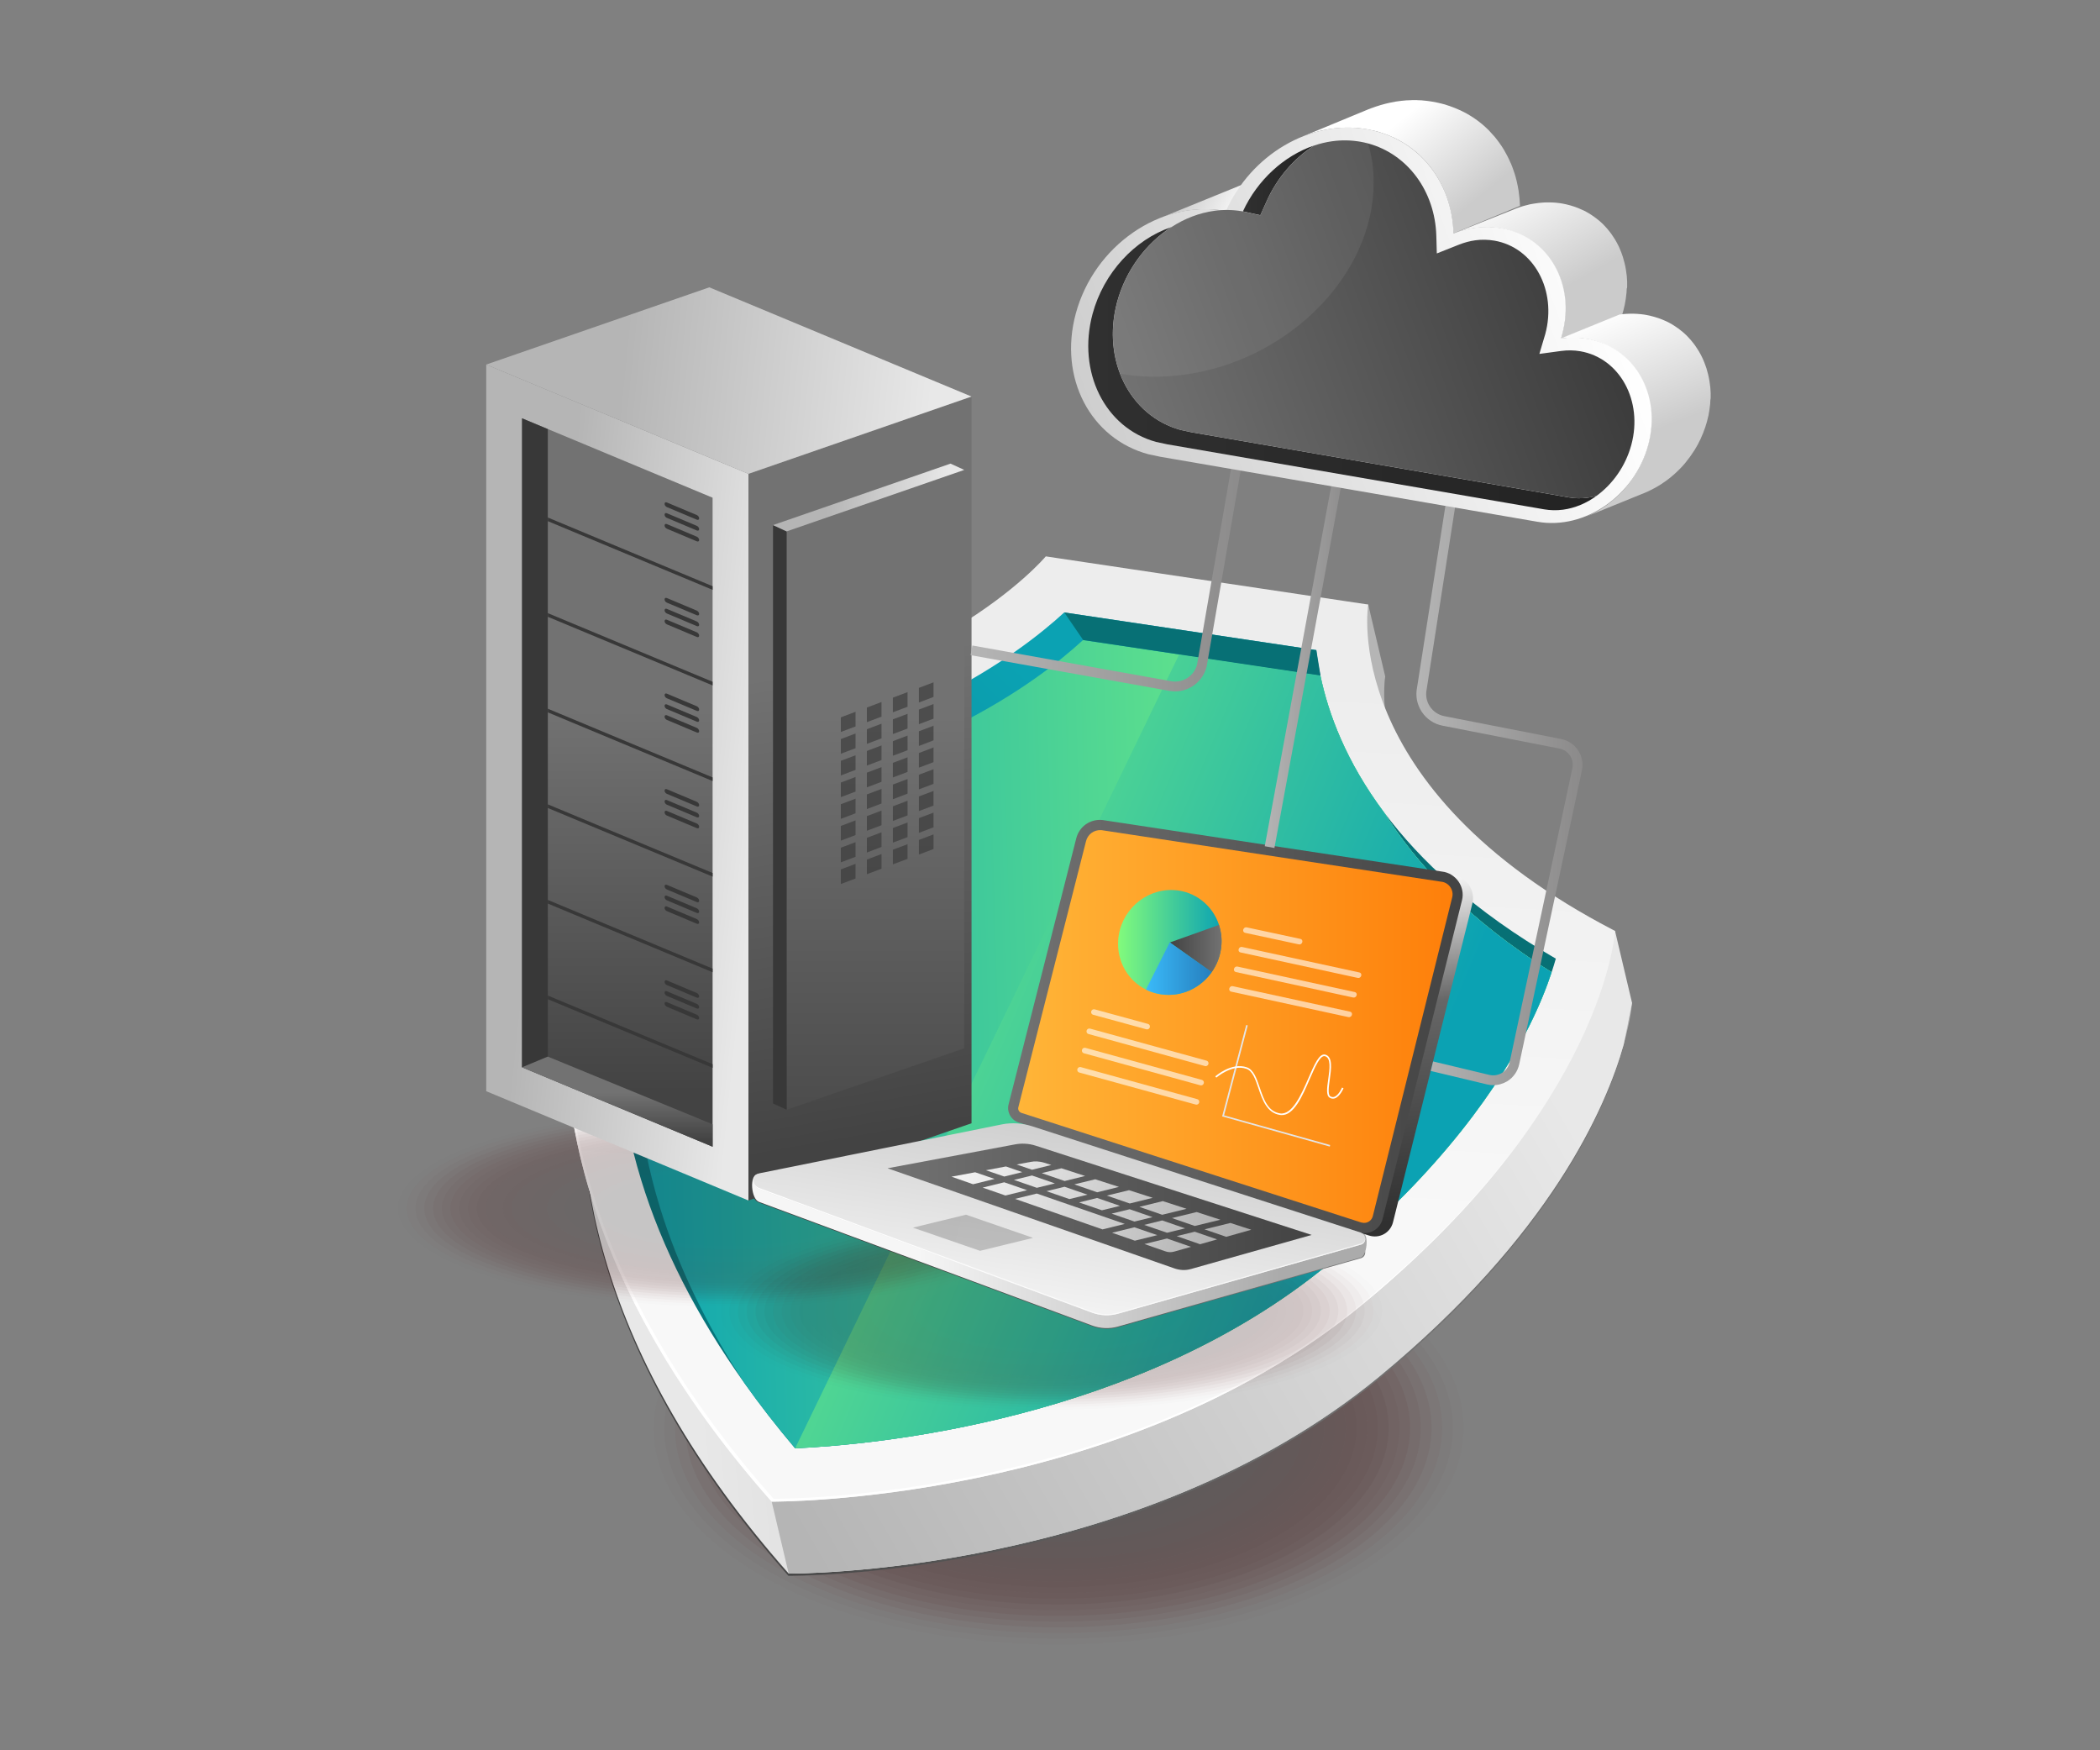 <svg xmlns="http://www.w3.org/2000/svg" xmlns:xlink="http://www.w3.org/1999/xlink" id="Layer_4" x="0px" y="0px" viewBox="0 0 3000 2500" style="enable-background:new 0 0 3000 2500;" xml:space="preserve"><rect x="0" y="0" width="3000" height="2500" fill="#808080" stroke="none"/><style type="text/css">	.st0{opacity:0.34;}	.st1{opacity:0;fill:#4C0000;}	.st2{opacity:3.846200e-02;fill:#4A0101;}	.st3{opacity:7.692300e-02;fill:#480202;}	.st4{opacity:0.115;fill:#460303;}	.st5{opacity:0.154;fill:#440404;}	.st6{opacity:0.192;fill:#420505;}	.st7{opacity:0.231;fill:#400606;}	.st8{opacity:0.269;fill:#3E0606;}	.st9{opacity:0.308;fill:#3C0707;}	.st10{opacity:0.346;fill:#3A0808;}	.st11{opacity:0.385;fill:#380909;}	.st12{opacity:0.423;fill:#360A0A;}	.st13{opacity:0.462;fill:#340B0B;}	.st14{opacity:0.5;fill:#330C0C;}	.st15{opacity:0.538;fill:#310D0D;}	.st16{opacity:0.577;fill:#2F0E0E;}	.st17{opacity:0.615;fill:#2D0F0F;}	.st18{opacity:0.654;fill:#2B1010;}	.st19{opacity:0.692;fill:#291111;}	.st20{opacity:0.731;fill:#271212;}	.st21{opacity:0.769;fill:#251212;}	.st22{opacity:0.808;fill:#231313;}	.st23{opacity:0.846;fill:#211414;}	.st24{opacity:0.885;fill:#1F1515;}	.st25{opacity:0.923;fill:#1D1616;}	.st26{opacity:0.962;fill:#1B1717;}	.st27{fill:#191818;}	.st28{fill:url(#SVGID_1_);}	.st29{fill:url(#SVGID_00000037690096727378700320000005577864760467981221_);}	.st30{fill:url(#SVGID_00000048495396407211363880000008472568185595587232_);}	.st31{fill:url(#SVGID_00000099651951200062384830000018084495593231713443_);}	.st32{fill:#077075;}	.st33{fill:url(#SVGID_00000010302732336273952750000006538442049806767233_);}	.st34{fill:url(#SVGID_00000142887587929371816070000007075526546582686860_);}	.st35{fill:url(#SVGID_00000065787884334445291670000017045445386471370371_);}	.st36{fill:#FFFFFF;}	.st37{opacity:0.23;}	.st38{fill:url(#SVGID_00000097496138158754923920000000682930542311732139_);}	.st39{fill:url(#SVGID_00000083792613702239196170000005344101083052450710_);}	.st40{fill:url(#SVGID_00000119096445059842926660000013686536362716122044_);}	.st41{fill:url(#SVGID_00000152974377580760337980000010465906570624437412_);}	.st42{fill:url(#SVGID_00000107550208372408195130000004596884355866866331_);}	.st43{fill:#383838;}	.st44{fill:url(#SVGID_00000170978997138637167790000010209905120016489359_);}	.st45{fill:url(#SVGID_00000183224599337385916060000000362567223917354171_);}	.st46{opacity:0.63;}	.st47{fill:url(#SVGID_00000053528160702015928910000016163093384455002302_);}	.st48{fill:url(#SVGID_00000067950818745460503640000013214149937736189586_);}	.st49{fill:url(#SVGID_00000102511382485997571600000011435337316620330925_);}	.st50{fill:url(#SVGID_00000101783352314114064610000010110026783617190846_);}	.st51{fill:url(#SVGID_00000183951632934798495280000000906652309343451560_);}	.st52{fill:url(#SVGID_00000100366342756727490970000003284599188914749356_);}	.st53{fill:url(#SVGID_00000158746564035218614760000015677752434769617034_);}	.st54{fill:url(#SVGID_00000121998502733905988130000005291844336109924794_);}	.st55{fill:url(#SVGID_00000123434106327108507480000018145151574961525428_);}	.st56{opacity:0.3;fill:url(#SVGID_00000137826920742155001780000009224940259516105106_);}	.st57{fill:url(#SVGID_00000172438164501354487890000006039399932074234757_);}	.st58{fill:url(#SVGID_00000077324578920117309620000016536464990663307398_);}	.st59{fill:url(#SVGID_00000055689346226968911870000005782915261174458045_);}	.st60{fill:url(#SVGID_00000009562129872929231230000012140493699490372744_);}	.st61{fill:url(#SVGID_00000147918499938608552050000002264153879241337728_);}	.st62{fill:url(#SVGID_00000074419148102669254000000013433633684553416358_);}	.st63{fill:url(#SVGID_00000061449783300814265080000010808481084878539919_);}	.st64{fill:url(#SVGID_00000013167086106973034700000011785894483313529227_);}	.st65{fill:url(#SVGID_00000030447447712224037810000007979977238766652094_);}	.st66{fill:url(#SVGID_00000124124258777512053690000005698568319228685188_);}	.st67{fill:url(#SVGID_00000088100696195916799070000006869355178180113540_);}	.st68{fill:url(#SVGID_00000127033281411382936640000010614133393958142336_);}	.st69{fill:url(#SVGID_00000149371035908627766560000006279052796528677310_);}	.st70{fill:url(#SVGID_00000182524114930767953560000000095062568512948413_);}	.st71{fill:url(#SVGID_00000007404522609237805250000005560894931705814148_);}	.st72{fill:url(#SVGID_00000103255394581707206440000007071409158002539959_);}	.st73{fill:url(#SVGID_00000110457653775279325210000014514265259442602419_);}	.st74{fill:url(#SVGID_00000078005694472943474260000012550429086690503349_);}	.st75{opacity:0.6;}	.st76{fill:url(#SVGID_00000054252958471769665030000010877837162221862818_);}	.st77{fill:url(#SVGID_00000027592285066774851140000015942927648758062734_);}	.st78{fill:url(#SVGID_00000078045720131926138140000004997063834948630457_);}	.st79{fill:#E5E5E5;}	.st80{fill:url(#SVGID_00000027562839737617975660000012308368200874360716_);}	.st81{fill:url(#SVGID_00000158725932862262324260000005491828639222360470_);}	.st82{fill:url(#SVGID_00000014598794009117720210000005900146634858579382_);}	.st83{fill:url(#SVGID_00000088117811977701631320000014760775765330354064_);}	.st84{fill:url(#SVGID_00000137835148494472804450000017189327022793357711_);}	.st85{fill:url(#SVGID_00000120540658669241685290000003100743570639988381_);}	.st86{fill:url(#SVGID_00000058588668991521469340000009972876263154307513_);}	.st87{fill:url(#SVGID_00000039125659904920707370000005963008641868933548_);}	.st88{fill:url(#SVGID_00000038383119291781064540000001727632161402472320_);}	.st89{fill:url(#SVGID_00000010995617182435048950000015103673795403544238_);}	.st90{fill:url(#SVGID_00000135653715578299078950000008580709575482188458_);}	.st91{opacity:7.000000e-02;fill:#FFFFFF;}</style><g>	<g class="st0">					<ellipse transform="matrix(1 -1.843964e-03 1.843964e-03 1 -3.759 2.792)" class="st1" cx="1512.3" cy="2040" rx="593.9" ry="317.1"></ellipse>					<ellipse transform="matrix(1 -1.844176e-03 1.844176e-03 1 -3.76 2.792)" class="st2" cx="1512.3" cy="2040" rx="578.6" ry="309"></ellipse>					<ellipse transform="matrix(1 -1.844345e-03 1.844345e-03 1 -3.76 2.793)" class="st3" cx="1512.3" cy="2040" rx="563.3" ry="300.8"></ellipse>					<ellipse transform="matrix(1 -1.844526e-03 1.844526e-03 1 -3.76 2.793)" class="st4" cx="1512.3" cy="2040" rx="548" ry="292.6"></ellipse>					<ellipse transform="matrix(1 -1.844771e-03 1.844771e-03 1 -3.761 2.793)" class="st5" cx="1512.3" cy="2040" rx="532.7" ry="284.4"></ellipse>					<ellipse transform="matrix(1 -1.844805e-03 1.844805e-03 1 -3.761 2.793)" class="st6" cx="1512.3" cy="2040" rx="517.4" ry="276.3"></ellipse>					<ellipse transform="matrix(1 -1.845115e-03 1.845115e-03 1 -3.761 2.794)" class="st7" cx="1512.3" cy="2040" rx="502.1" ry="268.1"></ellipse>					<ellipse transform="matrix(1 -1.845300e-03 1.845300e-03 1 -3.762 2.794)" class="st8" cx="1512.3" cy="2040" rx="486.8" ry="259.9"></ellipse>					<ellipse transform="matrix(1 -1.845571e-03 1.845571e-03 1 -3.762 2.794)" class="st9" cx="1512.3" cy="2040" rx="471.5" ry="251.8"></ellipse>					<ellipse transform="matrix(1 -1.845861e-03 1.845861e-03 1 -3.763 2.795)" class="st10" cx="1512.3" cy="2040" rx="456.2" ry="243.6"></ellipse>					<ellipse transform="matrix(1 -1.846018e-03 1.846018e-03 1 -3.763 2.795)" class="st11" cx="1512.3" cy="2040" rx="440.9" ry="235.4"></ellipse>					<ellipse transform="matrix(1 -1.846262e-03 1.846262e-03 1 -3.764 2.796)" class="st12" cx="1512.3" cy="2040" rx="425.6" ry="227.3"></ellipse>					<ellipse transform="matrix(1 -1.846695e-03 1.846695e-03 1 -3.765 2.796)" class="st13" cx="1512.3" cy="2040" rx="410.3" ry="219.1"></ellipse>					<ellipse transform="matrix(1 -1.846955e-03 1.846955e-03 1 -3.765 2.796)" class="st14" cx="1512.3" cy="2040" rx="395" ry="210.9"></ellipse>					<ellipse transform="matrix(1 -1.847390e-03 1.847390e-03 1 -3.766 2.797)" class="st15" cx="1512.2" cy="2040" rx="379.7" ry="202.8"></ellipse>					<ellipse transform="matrix(1 -1.847829e-03 1.847829e-03 1 -3.767 2.798)" class="st16" cx="1512.2" cy="2040" rx="364.4" ry="194.6"></ellipse>					<ellipse transform="matrix(1 -1.848013e-03 1.848013e-03 1 -3.767 2.798)" class="st17" cx="1512.2" cy="2040" rx="349.1" ry="186.4"></ellipse>					<ellipse transform="matrix(1 -1.848625e-03 1.848625e-03 1 -3.769 2.799)" class="st18" cx="1512.2" cy="2040" rx="333.8" ry="178.3"></ellipse>					<ellipse transform="matrix(1 -1.849077e-03 1.849077e-03 1 -3.769 2.8)" class="st19" cx="1512.2" cy="2040" rx="318.5" ry="170.1"></ellipse>					<ellipse transform="matrix(1 -1.849690e-03 1.849690e-03 1 -3.771 2.801)" class="st20" cx="1512.2" cy="2040" rx="303.2" ry="161.9"></ellipse>					<ellipse transform="matrix(1 -1.850403e-03 1.850403e-03 1 -3.772 2.802)" class="st21" cx="1512.2" cy="2040" rx="287.9" ry="153.7"></ellipse>					<ellipse transform="matrix(1 -1.850873e-03 1.850873e-03 1 -3.773 2.803)" class="st22" cx="1512.2" cy="2040" rx="272.6" ry="145.6"></ellipse>					<ellipse transform="matrix(1 -1.851566e-03 1.851566e-03 1 -3.775 2.804)" class="st23" cx="1512.2" cy="2040" rx="257.3" ry="137.4"></ellipse>					<ellipse transform="matrix(1 -1.852637e-03 1.852637e-03 1 -3.777 2.805)" class="st24" cx="1512.2" cy="2040" rx="242" ry="129.2"></ellipse>					<ellipse transform="matrix(1 -1.853542e-03 1.853542e-03 1 -3.779 2.807)" class="st25" cx="1512.2" cy="2040" rx="226.7" ry="121.1"></ellipse>					<ellipse transform="matrix(1 -1.854743e-03 1.854743e-03 1 -3.781 2.808)" class="st26" cx="1512.2" cy="2040" rx="211.4" ry="112.9"></ellipse>					<ellipse transform="matrix(1 -1.856133e-03 1.856133e-03 1 -3.784 2.81)" class="st27" cx="1512.2" cy="2040" rx="196.1" ry="104.7"></ellipse>	</g>	<g>		<linearGradient id="SVGID_1_" gradientUnits="userSpaceOnUse" x1="953.558" y1="1616.117" x2="1914.458" y2="1517.563">			<stop offset="0" style="stop-color:#434343"></stop>			<stop offset="1" style="stop-color:#727272"></stop>		</linearGradient>		<path class="st28" d="M2331.1,1435.7c0,0-1.2,21.6-11.9,59.4c-25.4,90.2-104.6,272.7-348.9,474.1    c-346.8,285.8-844,281.6-844,281.6c-552.5-624.3-161.4-1112-161.4-1112c391.5-44.5,553-238.2,553-238.2l460.6,68.9    c0,0-36.7,217.2,257.9,411C2264.8,1399.2,2296.3,1417.7,2331.1,1435.7z"></path>					<linearGradient id="SVGID_00000169534399397493372830000014552970042780001415_" gradientUnits="userSpaceOnUse" x1="953.908" y1="1612.929" x2="1914.808" y2="1514.376">			<stop offset="0" style="stop-color:#E8E8E8"></stop>			<stop offset="1" style="stop-color:#B5B5B5"></stop>		</linearGradient>		<path style="fill:url(#SVGID_00000169534399397493372830000014552970042780001415_);" d="M2331.5,1432.5c0,0-1.2,21.6-11.9,59.4    c-25.4,90.2-104.6,272.7-348.9,474.1c-346.8,285.8-844,281.6-844,281.6c-552.5-624.3-161.4-1112-161.4-1112    c391.5-44.5,553-238.2,553-238.2l436.3-33.9l24.3,102.8c0,0-36.7,217.2,257.9,411C2265.2,1396,2296.6,1414.5,2331.5,1432.5z"></path>					<linearGradient id="SVGID_00000057827532930921865040000002946673342485082035_" gradientUnits="userSpaceOnUse" x1="2243.628" y1="1594.831" x2="1159.699" y2="2223.464">			<stop offset="0" style="stop-color:#E8E8E8"></stop>			<stop offset="1" style="stop-color:#B5B5B5"></stop>		</linearGradient>		<path style="fill:url(#SVGID_00000057827532930921865040000002946673342485082035_);" d="M2331.5,1432.5l-11.9,59.4    c-25.4,90.2-104.6,272.7-348.9,474.1c-346.8,285.8-844,281.6-844,281.6l-24.3-102.8l1134.4-767.5l70.4-47.6L2331.5,1432.5z"></path>					<linearGradient id="SVGID_00000080912455719751212250000007455221234937437848_" gradientUnits="userSpaceOnUse" x1="1581.629" y1="948.345" x2="1538.142" y2="1718.675">			<stop offset="0" style="stop-color:#EDEDED"></stop>			<stop offset="1" style="stop-color:#F8F8F8"></stop>		</linearGradient>		<path style="fill:url(#SVGID_00000080912455719751212250000007455221234937437848_);" d="M2307.2,1329.7    c-396.7-205.2-352.6-466.2-352.6-466.2L1494,794.7c0,0-161.6,193.6-553,238.1c0,0-391,487.7,161.4,1112c0,0,497.3,4.2,844-281.6    S2307.2,1329.7,2307.2,1329.7z"></path>		<path class="st32" d="M2222.6,1369.3c-1.7,6-3.7,12.5-6,19.5c-119.4-74.9-193.7-155.1-239.5-228.7    C2028.5,1229.1,2106.1,1301.8,2222.6,1369.3z"></path>					<linearGradient id="SVGID_00000085226718012233597600000007186594392757582521_" gradientUnits="userSpaceOnUse" x1="947.38" y1="1970.582" x2="1703.552" y2="1189.754">			<stop offset="0" style="stop-color:#077075"></stop>			<stop offset="1" style="stop-color:#0BA2B3"></stop>		</linearGradient>		<path style="fill:url(#SVGID_00000085226718012233597600000007186594392757582521_);" d="M2216.6,1388.8    c-7.1,21.4-17.4,47.5-32.3,77.3c-40,80.1-122,204-285.9,339c-272.7,224.8-649.7,258.5-762.5,263.6c-26.1-30.9-50.3-61.9-72.4-93.1    c-68.3-96-117.8-193.1-147.5-290c-33-107.4-42.1-215.1-27.1-320.2c18.4-127.9,68.7-221,94.7-262.1c302-42,471.5-168.6,536.7-228.5    l360.1,53.8c1.3,11.1,3.2,23.3,5.9,36.3c11.2,54,36.5,122.5,90.7,195.2C2022.9,1233.7,2097.2,1313.9,2216.6,1388.8z"></path>					<linearGradient id="SVGID_00000156584491960076756180000014803260523189170864_" gradientUnits="userSpaceOnUse" x1="1794.014" y1="1478.232" x2="851.9" y2="1505.739">			<stop offset="0" style="stop-color:#66E689"></stop>			<stop offset="1" style="stop-color:#0BA2B3"></stop>		</linearGradient>		<path style="fill:url(#SVGID_00000156584491960076756180000014803260523189170864_);" d="M2216.6,1388.8    c-7.1,21.4-17.4,47.5-32.3,77.3c-40,80.1-122,204-285.9,339c-272.7,224.8-649.7,258.5-762.5,263.6c-26.1-30.9-50.3-61.9-72.4-93.1    c-54.5-83.1-94.8-166.9-120.6-250.6c-33-107.4-42.1-215.1-27.1-320.2c18.4-127.9,68.7-221,94.7-262.1    c302-42,471.5-168.6,536.7-228.5l137.2,20.5l201.8,30.2c11.2,54,36.5,122.5,90.7,195.2C2022.9,1233.7,2097.2,1313.9,2216.6,1388.8    z"></path>					<linearGradient id="SVGID_00000026841783170527224510000009030306509068689565_" gradientUnits="userSpaceOnUse" x1="1204.975" y1="1388.479" x2="1968.292" y2="1708.246">			<stop offset="0" style="stop-color:#66E689"></stop>			<stop offset="1" style="stop-color:#0BA2B3"></stop>		</linearGradient>		<path style="fill:url(#SVGID_00000026841783170527224510000009030306509068689565_);" d="M2216.6,1388.8    c-7.1,21.4-17.4,47.5-32.3,77.3c-40,80.1-122,204-285.9,339c-272.7,224.8-649.7,258.5-762.5,263.6l548.6-1133.9l201.8,30.2    c11.2,54,36.5,122.5,90.7,195.2C2022.9,1233.7,2097.2,1313.9,2216.6,1388.8z"></path>		<path class="st36" d="M1949.1,1859.2c-346.8,285.8-844,281.6-844,281.6c-494-558.2-233.7-1007.2-173-1096    c-54.9,78.4-331.6,532.9,170.2,1100c0,0,497.3,4.2,844-281.6c114-94,192.1-183.8,245.5-262.1    C2138.5,1678.5,2061.2,1766.8,1949.1,1859.2z"></path>		<polygon class="st32" points="1520.4,874.8 1547.4,914.2 1886.4,964.9 1880.5,928.6   "></polygon>	</g>	<g>		<g class="st37">							<ellipse transform="matrix(1 -1.433068e-03 1.433068e-03 1 -2.682 2.154)" class="st1" cx="1501.9" cy="1872.7" rx="485.1" ry="144.7"></ellipse>							<ellipse transform="matrix(1 -1.433200e-03 1.433200e-03 1 -2.683 2.154)" class="st2" cx="1501.9" cy="1872.7" rx="472.6" ry="140.9"></ellipse>							<ellipse transform="matrix(1 -1.433267e-03 1.433267e-03 1 -2.683 2.155)" class="st3" cx="1501.9" cy="1872.7" rx="460.1" ry="137.2"></ellipse>							<ellipse transform="matrix(1 -1.433364e-03 1.433364e-03 1 -2.683 2.155)" class="st4" cx="1501.9" cy="1872.7" rx="447.6" ry="133.5"></ellipse>							<ellipse transform="matrix(1 -1.433511e-03 1.433511e-03 1 -2.683 2.155)" class="st5" cx="1501.9" cy="1872.7" rx="435.1" ry="129.8"></ellipse>							<ellipse transform="matrix(1 -1.433607e-03 1.433607e-03 1 -2.683 2.155)" class="st6" cx="1501.9" cy="1872.7" rx="422.6" ry="126"></ellipse>							<ellipse transform="matrix(1 -1.433703e-03 1.433703e-03 1 -2.683 2.155)" class="st7" cx="1501.9" cy="1872.7" rx="410.1" ry="122.3"></ellipse>							<ellipse transform="matrix(1 -1.433617e-03 1.433617e-03 1 -2.683 2.155)" class="st8" cx="1501.9" cy="1872.7" rx="397.6" ry="118.6"></ellipse>							<ellipse transform="matrix(1 -1.433720e-03 1.433720e-03 1 -2.683 2.155)" class="st9" cx="1501.9" cy="1872.7" rx="385.1" ry="114.9"></ellipse>							<ellipse transform="matrix(1 -1.433976e-03 1.433976e-03 1 -2.684 2.156)" class="st10" cx="1501.9" cy="1872.7" rx="372.6" ry="111.1"></ellipse>							<ellipse transform="matrix(1 -1.434099e-03 1.434099e-03 1 -2.684 2.156)" class="st11" cx="1501.9" cy="1872.7" rx="360.1" ry="107.4"></ellipse>							<ellipse transform="matrix(1 -1.434157e-03 1.434157e-03 1 -2.684 2.156)" class="st12" cx="1501.9" cy="1872.7" rx="347.6" ry="103.7"></ellipse>							<ellipse transform="matrix(1 -1.434378e-03 1.434378e-03 1 -2.685 2.156)" class="st13" cx="1501.9" cy="1872.7" rx="335.1" ry="100"></ellipse>							<ellipse transform="matrix(1 -1.434282e-03 1.434282e-03 1 -2.684 2.156)" class="st14" cx="1501.9" cy="1872.7" rx="322.6" ry="96.2"></ellipse>							<ellipse transform="matrix(1 -1.434437e-03 1.434437e-03 1 -2.685 2.156)" class="st15" cx="1501.9" cy="1872.7" rx="310.2" ry="92.5"></ellipse>							<ellipse transform="matrix(1 -1.434804e-03 1.434804e-03 1 -2.686 2.157)" class="st16" cx="1501.9" cy="1872.7" rx="297.7" ry="88.8"></ellipse>							<ellipse transform="matrix(1 -1.434899e-03 1.434899e-03 1 -2.686 2.157)" class="st17" cx="1501.9" cy="1872.7" rx="285.2" ry="85"></ellipse>							<ellipse transform="matrix(1 -1.435212e-03 1.435212e-03 1 -2.686 2.158)" class="st18" cx="1501.9" cy="1872.7" rx="272.7" ry="81.3"></ellipse>							<ellipse transform="matrix(1 -1.435425e-03 1.435425e-03 1 -2.687 2.158)" class="st19" cx="1501.9" cy="1872.7" rx="260.2" ry="77.6"></ellipse>							<ellipse transform="matrix(1 -1.435702e-03 1.435702e-03 1 -2.687 2.158)" class="st20" cx="1501.9" cy="1872.7" rx="247.7" ry="73.9"></ellipse>							<ellipse transform="matrix(1 -1.435632e-03 1.435632e-03 1 -2.687 2.158)" class="st21" cx="1501.9" cy="1872.7" rx="235.2" ry="70.1"></ellipse>							<ellipse transform="matrix(1 -1.436172e-03 1.436172e-03 1 -2.688 2.159)" class="st22" cx="1501.9" cy="1872.7" rx="222.7" ry="66.4"></ellipse>							<ellipse transform="matrix(1 -1.436401e-03 1.436401e-03 1 -2.688 2.159)" class="st23" cx="1501.9" cy="1872.7" rx="210.2" ry="62.7"></ellipse>							<ellipse transform="matrix(1 -1.437066e-03 1.437066e-03 1 -2.69 2.16)" class="st24" cx="1501.9" cy="1872.7" rx="197.7" ry="59"></ellipse>							<ellipse transform="matrix(1 -1.437525e-03 1.437525e-03 1 -2.691 2.161)" class="st25" cx="1501.9" cy="1872.7" rx="185.2" ry="55.2"></ellipse>							<ellipse transform="matrix(1 -1.437879e-03 1.437879e-03 1 -2.691 2.162)" class="st26" cx="1501.9" cy="1872.7" rx="172.7" ry="51.5"></ellipse>							<ellipse transform="matrix(1 -1.438152e-03 1.438152e-03 1 -2.692 2.162)" class="st27" cx="1501.9" cy="1872.7" rx="160.2" ry="47.8"></ellipse>		</g>		<g class="st37">							<ellipse transform="matrix(1 -1.433181e-03 1.433181e-03 1 -2.472 1.494)" class="st1" cx="1041.2" cy="1725.3" rx="485.1" ry="144.7"></ellipse>							<ellipse transform="matrix(1 -1.433200e-03 1.433200e-03 1 -2.472 1.494)" class="st2" cx="1041.2" cy="1725.3" rx="472.6" ry="140.9"></ellipse>							<ellipse transform="matrix(1 -1.433155e-03 1.433155e-03 1 -2.472 1.494)" class="st3" cx="1041.2" cy="1725.3" rx="460.1" ry="137.2"></ellipse>							<ellipse transform="matrix(1 -1.433369e-03 1.433369e-03 1 -2.472 1.494)" class="st4" cx="1041.2" cy="1725.3" rx="447.6" ry="133.5"></ellipse>							<ellipse transform="matrix(1 -1.433389e-03 1.433389e-03 1 -2.472 1.494)" class="st5" cx="1041.2" cy="1725.3" rx="435.1" ry="129.8"></ellipse>							<ellipse transform="matrix(1 -1.433607e-03 1.433607e-03 1 -2.472 1.494)" class="st6" cx="1041.2" cy="1725.3" rx="422.6" ry="126"></ellipse>							<ellipse transform="matrix(1 -1.433699e-03 1.433699e-03 1 -2.473 1.495)" class="st7" cx="1041.2" cy="1725.3" rx="410.1" ry="122.3"></ellipse>							<ellipse transform="matrix(1 -1.433535e-03 1.433535e-03 1 -2.472 1.494)" class="st8" cx="1041.2" cy="1725.3" rx="397.6" ry="118.6"></ellipse>							<ellipse transform="matrix(1 -1.433636e-03 1.433636e-03 1 -2.472 1.494)" class="st9" cx="1041.2" cy="1725.3" rx="385.1" ry="114.9"></ellipse>							<ellipse transform="matrix(1 -1.433972e-03 1.433972e-03 1 -2.473 1.495)" class="st10" cx="1041.2" cy="1725.3" rx="372.6" ry="111.1"></ellipse>							<ellipse transform="matrix(1 -1.434022e-03 1.434022e-03 1 -2.473 1.495)" class="st11" cx="1041.2" cy="1725.3" rx="360.1" ry="107.4"></ellipse>							<ellipse transform="matrix(1 -1.434157e-03 1.434157e-03 1 -2.473 1.495)" class="st12" cx="1041.2" cy="1725.3" rx="347.6" ry="103.7"></ellipse>							<ellipse transform="matrix(1 -1.434378e-03 1.434378e-03 1 -2.474 1.495)" class="st13" cx="1041.2" cy="1725.3" rx="335.1" ry="100"></ellipse>							<ellipse transform="matrix(1 -1.434537e-03 1.434537e-03 1 -2.474 1.496)" class="st14" cx="1041.2" cy="1725.3" rx="322.6" ry="96.2"></ellipse>							<ellipse transform="matrix(1 -1.434437e-03 1.434437e-03 1 -2.474 1.495)" class="st15" cx="1041.2" cy="1725.3" rx="310.2" ry="92.5"></ellipse>							<ellipse transform="matrix(1 -1.434712e-03 1.434712e-03 1 -2.474 1.496)" class="st16" cx="1041.2" cy="1725.3" rx="297.7" ry="88.8"></ellipse>							<ellipse transform="matrix(1 -1.434899e-03 1.434899e-03 1 -2.475 1.496)" class="st17" cx="1041.2" cy="1725.3" rx="285.2" ry="85"></ellipse>							<ellipse transform="matrix(1 -1.435212e-03 1.435212e-03 1 -2.475 1.496)" class="st18" cx="1041.2" cy="1725.3" rx="272.7" ry="81.3"></ellipse>							<ellipse transform="matrix(1 -1.435441e-03 1.435441e-03 1 -2.475 1.496)" class="st19" cx="1041.2" cy="1725.3" rx="260.2" ry="77.6"></ellipse>							<ellipse transform="matrix(1 -1.435591e-03 1.435591e-03 1 -2.476 1.497)" class="st20" cx="1041.2" cy="1725.3" rx="247.7" ry="73.9"></ellipse>							<ellipse transform="matrix(1 -1.435982e-03 1.435982e-03 1 -2.477 1.497)" class="st21" cx="1041.2" cy="1725.3" rx="235.2" ry="70.1"></ellipse>							<ellipse transform="matrix(1 -1.436190e-03 1.436190e-03 1 -2.477 1.497)" class="st22" cx="1041.2" cy="1725.3" rx="222.7" ry="66.4"></ellipse>							<ellipse transform="matrix(1 -1.436542e-03 1.436542e-03 1 -2.477 1.498)" class="st23" cx="1041.2" cy="1725.3" rx="210.2" ry="62.7"></ellipse>							<ellipse transform="matrix(1 -1.436927e-03 1.436927e-03 1 -2.478 1.498)" class="st24" cx="1041.2" cy="1725.3" rx="197.7" ry="59"></ellipse>							<ellipse transform="matrix(1 -1.437525e-03 1.437525e-03 1 -2.479 1.499)" class="st25" cx="1041.2" cy="1725.3" rx="185.2" ry="55.2"></ellipse>							<ellipse transform="matrix(1 -1.437931e-03 1.437931e-03 1 -2.48 1.499)" class="st26" cx="1041.2" cy="1725.3" rx="172.7" ry="51.5"></ellipse>							<ellipse transform="matrix(1 -1.438645e-03 1.438645e-03 1 -2.481 1.5)" class="st27" cx="1041.2" cy="1725.3" rx="160.2" ry="47.8"></ellipse>		</g>		<g>							<linearGradient id="SVGID_00000083796764406846221720000010032079262246258109_" gradientUnits="userSpaceOnUse" x1="-8235.113" y1="1613.913" x2="-8118.218" y2="948.252" gradientTransform="matrix(-1 0 0 1 -6923.459 0)">				<stop offset="0" style="stop-color:#434343"></stop>				<stop offset="1" style="stop-color:#727272"></stop>			</linearGradient>			<polygon style="fill:url(#SVGID_00000083796764406846221720000010032079262246258109_);" points="1387.9,1604.4 1069.2,1714.7      1069.2,676.8 1387.9,566.4    "></polygon>							<linearGradient id="SVGID_00000101801984453634269150000000582080916765821580_" gradientUnits="userSpaceOnUse" x1="-8011.645" y1="1138.853" x2="-7697.119" y2="1106.594" gradientTransform="matrix(-1 0 0 1 -6923.459 0)">				<stop offset="0" style="stop-color:#E8E8E8"></stop>				<stop offset="1" style="stop-color:#B5B5B5"></stop>			</linearGradient>			<polygon style="fill:url(#SVGID_00000101801984453634269150000000582080916765821580_);" points="694.6,520.7 1069.2,676.8      1069.2,1714.7 694.6,1558.6    "></polygon>							<linearGradient id="SVGID_00000094590473990256507180000015100156862424533155_" gradientUnits="userSpaceOnUse" x1="-7805.371" y1="1560.36" x2="-7805.371" y2="1013.962" gradientTransform="matrix(-1 0 0 1 -6923.459 0)">				<stop offset="0" style="stop-color:#434343"></stop>				<stop offset="1" style="stop-color:#727272"></stop>			</linearGradient>			<polygon style="fill:url(#SVGID_00000094590473990256507180000015100156862424533155_);" points="1018,710.9 745.8,597.5      745.8,1524.5 1018,1637.9    "></polygon>							<linearGradient id="SVGID_00000016056614144523605830000010808488443107788732_" gradientUnits="userSpaceOnUse" x1="-8254.334" y1="573.288" x2="-7812.693" y2="527.991" gradientTransform="matrix(-1 0 0 1 -6923.459 0)">				<stop offset="0" style="stop-color:#E8E8E8"></stop>				<stop offset="1" style="stop-color:#B5B5B5"></stop>			</linearGradient>			<polygon style="fill:url(#SVGID_00000016056614144523605830000010808488443107788732_);" points="1069.2,676.8 694.6,520.7      1013.3,410.4 1387.9,566.4    "></polygon>			<g>									<linearGradient id="SVGID_00000134964094903152754730000010659893480547647118_" gradientUnits="userSpaceOnUse" x1="-8174.11" y1="1723.778" x2="-8174.11" y2="1022.359" gradientTransform="matrix(-1 0 0 1 -6923.459 0)">					<stop offset="0" style="stop-color:#434343"></stop>					<stop offset="1" style="stop-color:#727272"></stop>				</linearGradient>				<polygon style="fill:url(#SVGID_00000134964094903152754730000010659893480547647118_);" points="1377.5,1497.3 1123.8,1585.1       1123.8,759 1377.5,671.2     "></polygon>				<polygon class="st43" points="1104.3,750 1123.8,759 1123.8,1585.1 1104.3,1576.1     "></polygon>									<linearGradient id="SVGID_00000043440626459982819350000000442573807672680125_" gradientUnits="userSpaceOnUse" x1="-8274.344" y1="721.86" x2="-8106.607" y2="704.656" gradientTransform="matrix(-1 0 0 1 -6923.459 0)">					<stop offset="0" style="stop-color:#E8E8E8"></stop>					<stop offset="1" style="stop-color:#B5B5B5"></stop>				</linearGradient>				<polygon style="fill:url(#SVGID_00000043440626459982819350000000442573807672680125_);" points="1123.8,759 1104.3,750       1357.9,662.2 1377.5,671.2     "></polygon>			</g>			<polygon class="st43" points="782.6,612.9 782.6,1509.2 745.8,1524.5 745.8,597.5    "></polygon>							<linearGradient id="SVGID_00000060027395588661379550000011308911881861318586_" gradientUnits="userSpaceOnUse" x1="-7805.371" y1="1628.28" x2="-7805.371" y2="1560.675" gradientTransform="matrix(-1 0 0 1 -6923.459 0)">				<stop offset="0" style="stop-color:#434343"></stop>				<stop offset="1" style="stop-color:#727272"></stop>			</linearGradient>			<polygon style="fill:url(#SVGID_00000060027395588661379550000011308911881861318586_);" points="782.6,1509.2 1018,1605.9      1018,1637.9 745.8,1524.5    "></polygon>			<g>				<polygon class="st43" points="1018,842.5 782.6,744.4 782.6,739.2 1018,837.3     "></polygon>				<g>					<path class="st43" d="M952.7,724.3l42.8,18c1.8,0.8,3.3-0.1,3.3-1.9l0,0c0-1.8-1.5-3.9-3.3-4.7l-42.8-18       c-1.8-0.8-3.3,0.1-3.3,1.9l0,0C949.3,721.4,950.8,723.5,952.7,724.3z"></path>					<path class="st43" d="M952.7,739.7l42.8,18c1.8,0.8,3.3-0.1,3.3-1.9l0,0c0-1.8-1.5-3.9-3.3-4.7l-42.8-18       c-1.8-0.8-3.3,0.1-3.3,1.9l0,0C949.3,736.8,950.8,739,952.7,739.7z"></path>					<path class="st43" d="M952.7,755.2l42.8,18c1.8,0.8,3.3-0.1,3.3-1.9l0,0c0-1.8-1.5-3.9-3.3-4.7l-42.8-18       c-1.8-0.8-3.3,0.1-3.3,1.9v0C949.3,752.3,950.8,754.4,952.7,755.2z"></path>				</g>			</g>			<g>				<polygon class="st43" points="1018,979 782.6,881 782.6,875.8 1018,973.8     "></polygon>				<g>					<path class="st43" d="M952.7,860.8l42.8,18c1.8,0.8,3.3-0.1,3.3-1.9l0,0c0-1.8-1.5-3.9-3.3-4.7l-42.8-18       c-1.8-0.8-3.3,0.1-3.3,1.9l0,0C949.3,857.9,950.8,860.1,952.7,860.8z"></path>					<path class="st43" d="M952.7,876.3l42.8,18c1.8,0.8,3.3-0.1,3.3-1.9l0,0c0-1.8-1.5-3.9-3.3-4.7l-42.8-18       c-1.8-0.8-3.3,0.1-3.3,1.9l0,0C949.3,873.4,950.8,875.5,952.7,876.3z"></path>					<path class="st43" d="M952.7,891.8l42.8,18c1.8,0.8,3.3-0.1,3.3-1.9l0,0c0-1.8-1.5-3.9-3.3-4.7l-42.8-18       c-1.8-0.8-3.3,0.1-3.3,1.9l0,0C949.3,888.9,950.8,891,952.7,891.8z"></path>				</g>			</g>			<g>				<polygon class="st43" points="1018,1115.6 782.6,1017.5 782.6,1012.3 1018,1110.4     "></polygon>				<g>					<path class="st43" d="M952.7,997.4l42.8,18c1.8,0.8,3.3-0.1,3.3-1.9l0,0c0-1.8-1.5-3.9-3.3-4.7l-42.8-18       c-1.8-0.8-3.3,0.1-3.3,1.9l0,0C949.3,994.5,950.8,996.6,952.7,997.4z"></path>					<path class="st43" d="M952.7,1012.8l42.8,18c1.8,0.8,3.3-0.1,3.3-1.9l0,0c0-1.8-1.5-3.9-3.3-4.7l-42.8-18       c-1.8-0.8-3.3,0.1-3.3,1.9l0,0C949.3,1010,950.8,1012.1,952.7,1012.8z"></path>					<path class="st43" d="M952.7,1028.3l42.8,18c1.8,0.8,3.3-0.1,3.3-1.9l0,0c0-1.8-1.5-3.9-3.3-4.7l-42.8-18       c-1.8-0.8-3.3,0.1-3.3,1.9l0,0C949.3,1025.4,950.8,1027.5,952.7,1028.3z"></path>				</g>			</g>			<g>				<polygon class="st43" points="1018,1252.1 782.6,1154.1 782.6,1148.9 1018,1246.9     "></polygon>				<g>					<path class="st43" d="M952.7,1133.9l42.8,18c1.8,0.8,3.3-0.1,3.3-1.9v0c0-1.8-1.5-3.9-3.3-4.7l-42.8-18       c-1.8-0.8-3.3,0.1-3.3,1.9l0,0C949.3,1131,950.8,1133.2,952.7,1133.9z"></path>					<path class="st43" d="M952.7,1149.4l42.8,18c1.8,0.8,3.3-0.1,3.3-1.9l0,0c0-1.8-1.5-3.9-3.3-4.7l-42.8-18       c-1.8-0.8-3.3,0.1-3.3,1.9l0,0C949.3,1146.5,950.8,1148.6,952.7,1149.4z"></path>					<path class="st43" d="M952.7,1164.9l42.8,18c1.8,0.8,3.3-0.1,3.3-1.9l0,0c0-1.8-1.5-3.9-3.3-4.7l-42.8-18       c-1.8-0.8-3.3,0.1-3.3,1.9l0,0C949.3,1162,950.8,1164.1,952.7,1164.9z"></path>				</g>			</g>			<g>				<polygon class="st43" points="1018,1388.7 782.6,1290.6 782.6,1285.4 1018,1383.5     "></polygon>				<g>					<path class="st43" d="M952.7,1270.5l42.8,18c1.8,0.8,3.3-0.1,3.3-1.9l0,0c0-1.8-1.5-3.9-3.3-4.7l-42.8-18       c-1.8-0.8-3.3,0.1-3.3,1.9l0,0C949.3,1267.6,950.8,1269.7,952.7,1270.5z"></path>					<path class="st43" d="M952.7,1286l42.8,18c1.8,0.8,3.3-0.1,3.3-1.9l0,0c0-1.8-1.5-3.9-3.3-4.7l-42.8-18       c-1.8-0.8-3.3,0.1-3.3,1.9l0,0C949.3,1283.1,950.8,1285.2,952.7,1286z"></path>					<path class="st43" d="M952.7,1301.4l42.8,18c1.8,0.8,3.3-0.1,3.3-1.9v0c0-1.8-1.5-3.9-3.3-4.7l-42.8-18       c-1.8-0.8-3.3,0.1-3.3,1.9l0,0C949.3,1298.5,950.8,1300.7,952.7,1301.4z"></path>				</g>			</g>			<g>				<polygon class="st43" points="1018,1525.2 782.6,1427.2 782.6,1422 1018,1520     "></polygon>				<g>					<path class="st43" d="M952.7,1407l42.8,18c1.8,0.8,3.3-0.1,3.3-1.9l0,0c0-1.8-1.5-3.9-3.3-4.7l-42.8-18       c-1.8-0.8-3.3,0.1-3.3,1.9l0,0C949.3,1404.2,950.8,1406.3,952.7,1407z"></path>					<path class="st43" d="M952.7,1422.5l42.8,18c1.8,0.8,3.3-0.1,3.3-1.9l0,0c0-1.8-1.5-3.9-3.3-4.7l-42.8-18       c-1.8-0.8-3.3,0.1-3.3,1.9l0,0C949.3,1419.6,950.8,1421.7,952.7,1422.5z"></path>					<path class="st43" d="M952.7,1438l42.8,18c1.8,0.8,3.3-0.1,3.3-1.9l0,0c0-1.8-1.5-3.9-3.3-4.7l-42.8-18       c-1.8-0.8-3.3,0.1-3.3,1.9l0,0C949.3,1435.1,950.8,1437.2,952.7,1438z"></path>				</g>			</g>			<g class="st46">				<g>					<polygon class="st43" points="1222.2,1037.6 1201.2,1045.5 1201.2,1024.6 1222.2,1016.7      "></polygon>					<polygon class="st43" points="1259.3,1023.6 1238.4,1031.5 1238.4,1010.6 1259.3,1002.7      "></polygon>					<polygon class="st43" points="1296.5,1009.5 1275.5,1017.4 1275.5,996.5 1296.5,988.6      "></polygon>					<polygon class="st43" points="1333.6,995.5 1312.7,1003.4 1312.7,982.5 1333.6,974.6      "></polygon>				</g>				<g>					<polygon class="st43" points="1222.2,1068.7 1201.2,1076.6 1201.2,1055.6 1222.2,1047.7      "></polygon>					<polygon class="st43" points="1259.3,1054.6 1238.4,1062.5 1238.4,1041.6 1259.3,1033.7      "></polygon>					<polygon class="st43" points="1296.5,1040.6 1275.5,1048.5 1275.5,1027.5 1296.5,1019.6      "></polygon>					<polygon class="st43" points="1333.6,1026.5 1312.7,1034.4 1312.7,1013.5 1333.6,1005.6      "></polygon>				</g>				<g>					<polygon class="st43" points="1222.2,1099.7 1201.2,1107.6 1201.2,1086.7 1222.2,1078.8      "></polygon>					<polygon class="st43" points="1259.3,1085.6 1238.4,1093.5 1238.4,1072.6 1259.3,1064.7      "></polygon>					<polygon class="st43" points="1296.5,1071.6 1275.5,1079.5 1275.5,1058.6 1296.5,1050.7      "></polygon>					<polygon class="st43" points="1333.6,1057.5 1312.7,1065.5 1312.7,1044.5 1333.6,1036.6      "></polygon>				</g>				<g>					<polygon class="st43" points="1222.2,1130.7 1201.2,1138.6 1201.2,1117.7 1222.2,1109.8      "></polygon>					<polygon class="st43" points="1259.3,1116.7 1238.4,1124.6 1238.4,1103.6 1259.3,1095.7      "></polygon>					<polygon class="st43" points="1296.5,1102.6 1275.5,1110.5 1275.5,1089.6 1296.5,1081.7      "></polygon>					<polygon class="st43" points="1333.6,1088.6 1312.7,1096.5 1312.7,1075.6 1333.6,1067.6      "></polygon>				</g>				<g>					<polygon class="st43" points="1222.2,1161.7 1201.2,1169.6 1201.2,1148.7 1222.2,1140.8      "></polygon>					<polygon class="st43" points="1259.3,1147.7 1238.4,1155.6 1238.4,1134.7 1259.3,1126.8      "></polygon>					<polygon class="st43" points="1296.5,1133.6 1275.5,1141.6 1275.5,1120.6 1296.5,1112.7      "></polygon>					<polygon class="st43" points="1333.6,1119.6 1312.7,1127.5 1312.7,1106.6 1333.6,1098.7      "></polygon>				</g>				<g>					<polygon class="st43" points="1222.2,1192.8 1201.2,1200.7 1201.2,1179.7 1222.2,1171.8      "></polygon>					<polygon class="st43" points="1259.3,1178.7 1238.4,1186.6 1238.4,1165.7 1259.3,1157.8      "></polygon>					<polygon class="st43" points="1296.5,1164.7 1275.5,1172.6 1275.5,1151.7 1296.5,1143.7      "></polygon>					<polygon class="st43" points="1333.6,1150.6 1312.7,1158.5 1312.7,1137.6 1333.6,1129.7      "></polygon>				</g>				<g>					<polygon class="st43" points="1222.2,1223.8 1201.2,1231.7 1201.2,1210.8 1222.2,1202.9      "></polygon>					<polygon class="st43" points="1259.3,1209.7 1238.4,1217.7 1238.4,1196.7 1259.3,1188.8      "></polygon>					<polygon class="st43" points="1296.5,1195.7 1275.5,1203.6 1275.5,1182.7 1296.5,1174.8      "></polygon>					<polygon class="st43" points="1333.6,1181.7 1312.7,1189.6 1312.7,1168.6 1333.6,1160.7      "></polygon>				</g>				<g>					<polygon class="st43" points="1222.2,1254.8 1201.2,1262.7 1201.2,1241.8 1222.2,1233.9      "></polygon>					<polygon class="st43" points="1259.3,1240.8 1238.4,1248.7 1238.4,1227.8 1259.3,1219.8      "></polygon>					<polygon class="st43" points="1296.5,1226.7 1275.5,1234.6 1275.5,1213.7 1296.5,1205.8      "></polygon>					<polygon class="st43" points="1333.6,1212.7 1312.7,1220.6 1312.7,1199.7 1333.6,1191.8      "></polygon>				</g>			</g>		</g>		<g>			<g>				<g>											<linearGradient id="SVGID_00000055706885693300148030000012490882103099217577_" gradientUnits="userSpaceOnUse" x1="-8180.142" y1="1534.321" x2="-8700.318" y2="1533.289" gradientTransform="matrix(-0.989 -4.490000e-02 0 1 -6778.16 -149.653)">						<stop offset="0" style="stop-color:#434343"></stop>						<stop offset="1" style="stop-color:#727272"></stop>					</linearGradient>					<path style="fill:url(#SVGID_00000055706885693300148030000012490882103099217577_);" d="M1944.1,1797.1l-347.1,98.7       c-12.1,3.4-25,2.9-37.1-1.6l-475.6-176.5c-11.2-4.1-10.6-20.4,0.9-22.6l346.6-69.9c14-2.7,28.5-1.7,42.4,2.7l469.4,151.8       C1952.3,1782.5,1952.6,1794.7,1944.1,1797.1z"></path>											<linearGradient id="SVGID_00000036221301811280106060000014004646466368692615_" gradientUnits="userSpaceOnUse" x1="-8179.403" y1="1533.307" x2="-8701.873" y2="1532.271" gradientTransform="matrix(-0.989 -4.490000e-02 0 1 -6778.16 -149.653)">						<stop offset="0" style="stop-color:#F6F6F6"></stop>						<stop offset="1" style="stop-color:#ABABAB"></stop>					</linearGradient>					<path style="fill:url(#SVGID_00000036221301811280106060000014004646466368692615_);" d="M1944.1,1796.1l-347.1,98.7       c-12.1,3.4-25,2.9-37.1-1.6l-475.6-176.5c-11.2-4.1-14-37.4-2.5-39.6l350-52.8c14-2.7,28.5-1.7,42.4,2.7l473.1,134.3       C1955.9,1764,1952.6,1793.7,1944.1,1796.1z"></path>											<linearGradient id="SVGID_00000178195785418203651140000001461857436350290093_" gradientUnits="userSpaceOnUse" x1="-8714.391" y1="1524.229" x2="-8608.69" y2="941.318" gradientTransform="matrix(-0.989 -4.490000e-02 0 1 -6778.16 -149.653)">						<stop offset="0" style="stop-color:#303030"></stop>						<stop offset="0.51" style="stop-color:#676767"></stop>						<stop offset="0.82" style="stop-color:#FFFFFF"></stop>						<stop offset="1" style="stop-color:#727272"></stop>					</linearGradient>					<path style="fill:url(#SVGID_00000178195785418203651140000001461857436350290093_);" d="M1455.6,1582.2l96.7-380       c4.3-17.1,20.1-28.1,37.7-26.2l484.8,73.6c19.7,2.2,33.4,21.8,28.6,40.9L1990,1745.8c-3.8,15.2-19.4,23.8-34.5,18.9       l-485.3-156.5C1459.4,1604.6,1452.9,1593.1,1455.6,1582.2z"></path>											<linearGradient id="SVGID_00000171687440544739200540000000478964873686967174_" gradientUnits="userSpaceOnUse" x1="-8968.103" y1="1228.099" x2="-8311.393" y2="1228.099" gradientTransform="matrix(-0.989 -4.490000e-02 0 1 -6778.16 -149.653)">						<stop offset="0" style="stop-color:#434343"></stop>						<stop offset="1" style="stop-color:#727272"></stop>					</linearGradient>					<path style="fill:url(#SVGID_00000171687440544739200540000000478964873686967174_);" d="M1440.8,1577.5l96.7-380       c4.3-17.1,20.1-28.1,37.7-26.2l484.8,73.6c19.7,2.2,33.4,21.8,28.6,40.9L1975.2,1741c-3.8,15.2-19.4,23.8-34.5,18.9       l-485.3-156.5C1444.5,1599.9,1438,1588.4,1440.8,1577.5z"></path>											<linearGradient id="SVGID_00000152237970968568541020000001578357766719802042_" gradientUnits="userSpaceOnUse" x1="-8953.516" y1="1228.099" x2="-8325.966" y2="1228.099" gradientTransform="matrix(-0.989 -4.490000e-02 0 1 -6778.16 -149.653)">						<stop offset="0" style="stop-color:#FE7F0A"></stop>						<stop offset="1" style="stop-color:#FFB538"></stop>					</linearGradient>					<path style="fill:url(#SVGID_00000152237970968568541020000001578357766719802042_);" d="M1948.1,1746.7       c6.2,0.3,11.6-3.7,13.1-9.8l113.4-455.3c1.2-5,0.2-10.3-2.8-14.6s-7.7-7.1-12.8-7.6l-0.6-0.1l-484.4-73.5       c-0.4,0-0.8-0.1-1.2-0.1c-10.2-0.5-19,6.1-21.4,16l-96.7,380.1c-0.8,3.2,1.2,6.7,4.5,7.8l485.3,156.5       C1945.6,1746.4,1946.9,1746.6,1948.1,1746.7L1948.1,1746.7z"></path>											<linearGradient id="SVGID_00000147199206972100514060000000951760407721979799_" gradientUnits="userSpaceOnUse" x1="-8369.02" y1="1665.068" x2="-8406.019" y2="1295.076" gradientTransform="matrix(-0.989 -4.490000e-02 0 1 -6778.16 -149.653)">						<stop offset="0" style="stop-color:#F6F6F6"></stop>						<stop offset="1" style="stop-color:#C3C3C3"></stop>					</linearGradient>					<path style="fill:url(#SVGID_00000147199206972100514060000000951760407721979799_);" d="M1944.1,1777.8l-347.1,98.7       c-12.1,3.4-25,2.9-37.1-1.6l-475.6-176.5c-11.2-4.1-10.6-20.4,0.9-22.6l346.6-69.9c14-2.7,28.5-1.7,42.4,2.7l469.4,151.8       C1952.3,1763.2,1952.6,1775.4,1944.1,1777.8z"></path>											<linearGradient id="SVGID_00000132054686830095423070000012378028037068533909_" gradientUnits="userSpaceOnUse" x1="-8827.311" y1="1563.894" x2="-7943.492" y2="1563.894" gradientTransform="matrix(-0.989 -4.490000e-02 0 1 -6778.16 -149.653)">						<stop offset="0" style="stop-color:#F6F6F6"></stop>						<stop offset="1" style="stop-color:#FFFFFF"></stop>					</linearGradient>					<path style="fill:url(#SVGID_00000132054686830095423070000012378028037068533909_);" d="M1084.4,1696.8l475.6,176.5       c12.1,4.5,25.1,5,37.1,1.6l347.1-98.7c3.8-1.1,5.8-4.2,6.1-7.5c0.3,3.9-1.7,7.8-6.1,9l-347.1,98.7c-12.1,3.4-25,2.9-37.1-1.6       l-475.6-176.5c-5.7-2.1-8.4-7.4-8-12.4C1076.6,1690.5,1079.3,1694.9,1084.4,1696.8z"></path>											<linearGradient id="SVGID_00000034072425634621388290000001731797301157634185_" gradientUnits="userSpaceOnUse" x1="-8749.883" y1="1493.989" x2="-8137.019" y2="1493.989" gradientTransform="matrix(-0.989 -4.490000e-02 0 1 -6778.16 -149.653)">						<stop offset="0" style="stop-color:#434343"></stop>						<stop offset="1" style="stop-color:#727272"></stop>					</linearGradient>					<path style="fill:url(#SVGID_00000034072425634621388290000001731797301157634185_);" d="M1689.3,1814c4,0.2,7.9-0.3,11.7-1.3       l172.8-48.8l-394-127.4c-5.2-1.7-10.6-2.7-16-2.9c-4.6-0.2-9.3,0.1-13.8,1l-182.1,34.1l410.1,143.1       C1681.5,1813,1685.4,1813.8,1689.3,1814L1689.3,1814z"></path>					<g>													<linearGradient id="SVGID_00000178167087385635790070000003796922652506856583_" gradientUnits="userSpaceOnUse" x1="-8226.53" y1="1435.542" x2="-8650.572" y2="1537.812" gradientTransform="matrix(-0.989 -4.490000e-02 0 1 -6778.16 -149.653)">							<stop offset="0" style="stop-color:#F6F6F6"></stop>							<stop offset="1" style="stop-color:#ABABAB"></stop>						</linearGradient>						<polygon style="fill:url(#SVGID_00000178167087385635790070000003796922652506856583_);" points="1495,1701.4 1520.8,1695.1         1553.5,1706.4 1527.7,1712.7       "></polygon>													<linearGradient id="SVGID_00000084489054914711425530000008376575731017519033_" gradientUnits="userSpaceOnUse" x1="-7761.763" y1="1419.234" x2="-9006.744" y2="1719.495" gradientTransform="matrix(-0.989 -4.490000e-02 0 1 -6778.16 -149.653)">							<stop offset="0" style="stop-color:#434343"></stop>							<stop offset="1" style="stop-color:#727272"></stop>						</linearGradient>						<polygon style="opacity:0.3;fill:url(#SVGID_00000084489054914711425530000008376575731017519033_);" points="1304.2,1753.5         1380,1735 1475.8,1768.1 1400.1,1786.6       "></polygon>													<linearGradient id="SVGID_00000005256959430016535130000001733632557484103583_" gradientUnits="userSpaceOnUse" x1="-8231.61" y1="1414.477" x2="-8655.651" y2="1516.747" gradientTransform="matrix(-0.989 -4.490000e-02 0 1 -6778.16 -149.653)">							<stop offset="0" style="stop-color:#F6F6F6"></stop>							<stop offset="1" style="stop-color:#ABABAB"></stop>						</linearGradient>						<polygon style="fill:url(#SVGID_00000005256959430016535130000001733632557484103583_);" points="1534.7,1691.7         1564.6,1684.4 1598.5,1695.3 1567.4,1703       "></polygon>													<linearGradient id="SVGID_00000093879396681371843780000016084841046903283862_" gradientUnits="userSpaceOnUse" x1="-8232.096" y1="1412.467" x2="-8656.137" y2="1514.736" gradientTransform="matrix(-0.989 -4.490000e-02 0 1 -6778.16 -149.653)">							<stop offset="0" style="stop-color:#F6F6F6"></stop>							<stop offset="1" style="stop-color:#ABABAB"></stop>						</linearGradient>						<polygon style="fill:url(#SVGID_00000093879396681371843780000016084841046903283862_);" points="1488.2,1675.6         1516.3,1668.7 1550.2,1679.7 1520.9,1686.9       "></polygon>													<linearGradient id="SVGID_00000011719175611503550480000006087011744216842132_" gradientUnits="userSpaceOnUse" x1="-8231.126" y1="1416.486" x2="-8655.167" y2="1518.755" gradientTransform="matrix(-0.989 -4.490000e-02 0 1 -6778.16 -149.653)">							<stop offset="0" style="stop-color:#F6F6F6"></stop>							<stop offset="1" style="stop-color:#ABABAB"></stop>						</linearGradient>						<polygon style="fill:url(#SVGID_00000011719175611503550480000006087011744216842132_);" points="1581.2,1707.7 1612.9,1700         1646.8,1710.9 1613.9,1719       "></polygon>													<linearGradient id="SVGID_00000008835765002898084460000005218084909808083605_" gradientUnits="userSpaceOnUse" x1="-8230.642" y1="1418.495" x2="-8654.683" y2="1520.764" gradientTransform="matrix(-0.989 -4.490000e-02 0 1 -6778.16 -149.653)">							<stop offset="0" style="stop-color:#F6F6F6"></stop>							<stop offset="1" style="stop-color:#ABABAB"></stop>						</linearGradient>						<polygon style="fill:url(#SVGID_00000008835765002898084460000005218084909808083605_);" points="1627.7,1723.8         1661.2,1715.6 1695.1,1726.6 1660.3,1735.1       "></polygon>													<linearGradient id="SVGID_00000000180961348182730330000010043988888743576993_" gradientUnits="userSpaceOnUse" x1="-8227.124" y1="1433.079" x2="-8651.165" y2="1535.348" gradientTransform="matrix(-0.989 -4.490000e-02 0 1 -6778.16 -149.653)">							<stop offset="0" style="stop-color:#F6F6F6"></stop>							<stop offset="1" style="stop-color:#ABABAB"></stop>						</linearGradient>						<polygon style="fill:url(#SVGID_00000000180961348182730330000010043988888743576993_);" points="1448.5,1685.3 1474.3,1679         1507,1690.3 1481.2,1696.6       "></polygon>													<linearGradient id="SVGID_00000106855990737410039600000012552665216197024937_" gradientUnits="userSpaceOnUse" x1="-8229.684" y1="1422.47" x2="-8653.725" y2="1524.74" gradientTransform="matrix(-0.989 -4.490000e-02 0 1 -6778.16 -149.653)">							<stop offset="0" style="stop-color:#F6F6F6"></stop>							<stop offset="1" style="stop-color:#ABABAB"></stop>						</linearGradient>						<polygon style="fill:url(#SVGID_00000106855990737410039600000012552665216197024937_);" points="1757.7,1746.8         1787.6,1756.5 1751.7,1766.6 1720.7,1755.9       "></polygon>													<linearGradient id="SVGID_00000129922686473318887860000005568035108255449000_" gradientUnits="userSpaceOnUse" x1="-8225.343" y1="1440.465" x2="-8649.385" y2="1542.734" gradientTransform="matrix(-0.989 -4.490000e-02 0 1 -6778.16 -149.653)">							<stop offset="0" style="stop-color:#F6F6F6"></stop>							<stop offset="1" style="stop-color:#ABABAB"></stop>						</linearGradient>						<polygon style="fill:url(#SVGID_00000129922686473318887860000005568035108255449000_);" points="1588,1733.5 1613.8,1727.2         1646.5,1738.5 1620.7,1744.8       "></polygon>													<linearGradient id="SVGID_00000036230177662032097970000005799622060040096404_" gradientUnits="userSpaceOnUse" x1="-8227.659" y1="1430.86" x2="-8651.701" y2="1533.13" gradientTransform="matrix(-0.989 -4.490000e-02 0 1 -6778.16 -149.653)">							<stop offset="0" style="stop-color:#F6F6F6"></stop>							<stop offset="1" style="stop-color:#ABABAB"></stop>						</linearGradient>						<polygon style="fill:url(#SVGID_00000036230177662032097970000005799622060040096404_);" points="1434.6,1680.5         1408.5,1671.5 1437.1,1666.1 1460.4,1674.2       "></polygon>													<linearGradient id="SVGID_00000076583102938485394680000016864660660694994309_" gradientUnits="userSpaceOnUse" x1="-8225.936" y1="1438.003" x2="-8649.978" y2="1540.273" gradientTransform="matrix(-0.989 -4.490000e-02 0 1 -6778.16 -149.653)">							<stop offset="0" style="stop-color:#F6F6F6"></stop>							<stop offset="1" style="stop-color:#ABABAB"></stop>						</linearGradient>						<polygon style="fill:url(#SVGID_00000076583102938485394680000016864660660694994309_);" points="1541.5,1717.5         1567.3,1711.1 1600,1722.4 1574.2,1728.7       "></polygon>													<linearGradient id="SVGID_00000117668340949425876960000001743977314250693294_" gradientUnits="userSpaceOnUse" x1="-8224.749" y1="1442.926" x2="-8648.791" y2="1545.196" gradientTransform="matrix(-0.989 -4.490000e-02 0 1 -6778.16 -149.653)">							<stop offset="0" style="stop-color:#F6F6F6"></stop>							<stop offset="1" style="stop-color:#ABABAB"></stop>						</linearGradient>						<polygon style="fill:url(#SVGID_00000117668340949425876960000001743977314250693294_);" points="1693,1754.5 1667.2,1760.8         1634.5,1749.6 1660.3,1743.2       "></polygon>													<linearGradient id="SVGID_00000087400541366606429680000008570409119253791874_" gradientUnits="userSpaceOnUse" x1="-8221.978" y1="1454.42" x2="-8646.02" y2="1556.689" gradientTransform="matrix(-0.989 -4.490000e-02 0 1 -6778.16 -149.653)">							<stop offset="0" style="stop-color:#F6F6F6"></stop>							<stop offset="1" style="stop-color:#ABABAB"></stop>						</linearGradient>						<polygon style="fill:url(#SVGID_00000087400541366606429680000008570409119253791874_);" points="1467.3,1700 1436.3,1707.6         1403.8,1696.3 1434.6,1688.7       "></polygon>													<linearGradient id="SVGID_00000005231074669348812720000004520199653100746927_" gradientUnits="userSpaceOnUse" x1="-8222.557" y1="1452.016" x2="-8646.599" y2="1554.285" gradientTransform="matrix(-0.989 -4.490000e-02 0 1 -6778.16 -149.653)">							<stop offset="0" style="stop-color:#F6F6F6"></stop>							<stop offset="1" style="stop-color:#ABABAB"></stop>						</linearGradient>						<polygon style="fill:url(#SVGID_00000005231074669348812720000004520199653100746927_);" points="1393.1,1674.4         1420.8,1683.9 1390.1,1691.5 1359.3,1680.7       "></polygon>													<linearGradient id="SVGID_00000155830430220910754550000011764815205921387676_" gradientUnits="userSpaceOnUse" x1="-8220.738" y1="1459.558" x2="-8644.78" y2="1561.827" gradientTransform="matrix(-0.989 -4.490000e-02 0 1 -6778.16 -149.653)">							<stop offset="0" style="stop-color:#F6F6F6"></stop>							<stop offset="1" style="stop-color:#ABABAB"></stop>						</linearGradient>						<polygon style="fill:url(#SVGID_00000155830430220910754550000011764815205921387676_);" points="1481.2,1704.8         1513.8,1716.1 1535.1,1723.4 1560.3,1732.1 1560.3,1732.1 1606.8,1748.2 1575,1756 1474.8,1721 1474.8,1721 1450.1,1712.4               "></polygon>													<linearGradient id="SVGID_00000088108177962583131480000005974794586661711251_" gradientUnits="userSpaceOnUse" x1="-8230.157" y1="1420.504" x2="-8654.199" y2="1522.773" gradientTransform="matrix(-0.989 -4.490000e-02 0 1 -6778.16 -149.653)">							<stop offset="0" style="stop-color:#F6F6F6"></stop>							<stop offset="1" style="stop-color:#ABABAB"></stop>						</linearGradient>						<polygon style="fill:url(#SVGID_00000088108177962583131480000005974794586661711251_);" points="1674.2,1739.8         1709.5,1731.2 1743.4,1742.2 1706.8,1751.1       "></polygon>													<linearGradient id="SVGID_00000021083309575999204970000015377335348059188872_" gradientUnits="userSpaceOnUse" x1="-8232.489" y1="1410.832" x2="-8656.531" y2="1513.101" gradientTransform="matrix(-0.989 -4.490000e-02 0 1 -6778.16 -149.653)">							<stop offset="0" style="stop-color:#F6F6F6"></stop>							<stop offset="1" style="stop-color:#ABABAB"></stop>						</linearGradient>						<path style="fill:url(#SVGID_00000021083309575999204970000015377335348059188872_);" d="M1452.4,1663.3l19.8-3.7        c3-0.6,6.1-0.8,9.1-0.7c3.6,0.2,7.1,0.8,10.6,1.9l10,3.2l-27.6,6.8L1452.4,1663.3z"></path>													<linearGradient id="SVGID_00000027577224987969307130000009990377760033435018_" gradientUnits="userSpaceOnUse" x1="-8218.936" y1="1467.029" x2="-8642.978" y2="1569.298" gradientTransform="matrix(-0.989 -4.490000e-02 0 1 -6778.16 -149.653)">							<stop offset="0" style="stop-color:#F6F6F6"></stop>							<stop offset="1" style="stop-color:#ABABAB"></stop>						</linearGradient>						<path style="fill:url(#SVGID_00000027577224987969307130000009990377760033435018_);" d="M1701.4,1780.9l-24.3,6.9        c-2.1,0.6-4.2,0.8-6.4,0.7c-2.1-0.1-4.3-0.5-6.3-1.3l-29.5-10.3l32.2-7.9L1701.4,1780.9z"></path>													<linearGradient id="SVGID_00000005980543681224081800000002755610437610333591_" gradientUnits="userSpaceOnUse" x1="-8224.15" y1="1445.409" x2="-8648.192" y2="1547.678" gradientTransform="matrix(-0.989 -4.490000e-02 0 1 -6778.16 -149.653)">							<stop offset="0" style="stop-color:#F6F6F6"></stop>							<stop offset="1" style="stop-color:#ABABAB"></stop>						</linearGradient>						<polygon style="fill:url(#SVGID_00000005980543681224081800000002755610437610333591_);" points="1706.8,1759.3         1738.7,1770.3 1714.4,1777.2 1681,1765.6       "></polygon>													<linearGradient id="SVGID_00000031175618092182788540000010972993220735262103_" gradientUnits="userSpaceOnUse" x1="-8219.533" y1="1464.553" x2="-8643.575" y2="1566.822" gradientTransform="matrix(-0.989 -4.490000e-02 0 1 -6778.16 -149.653)">							<stop offset="0" style="stop-color:#F6F6F6"></stop>							<stop offset="1" style="stop-color:#ABABAB"></stop>						</linearGradient>						<polygon style="fill:url(#SVGID_00000031175618092182788540000010972993220735262103_);" points="1653.3,1764.2         1621.2,1772.1 1588.7,1760.8 1620.6,1753       "></polygon>					</g>				</g>			</g>			<g>				<g class="st75">					<path class="st36" d="M1855.5,1348.9l-76.8-16.5c-2.1-0.4-3.3-2.6-2.6-4.7l0,0c0.6-2.2,2.8-3.6,4.9-3.1l76.8,16.5       c2.1,0.4,3.3,2.6,2.6,4.7v0C1859.8,1348,1857.6,1349.4,1855.5,1348.9z"></path>					<path class="st36" d="M1939.7,1396.8l-167.6-36.4c-2.1-0.4-3.3-2.6-2.6-4.7l0,0c0.6-2.2,2.8-3.6,4.9-3.1L1942,1389       c2.1,0.4,3.3,2.6,2.6,4.7l0,0C1944,1395.9,1941.8,1397.3,1939.7,1396.8z"></path>					<path class="st36" d="M1933.1,1424.8l-167.6-36.4c-2.1-0.4-3.3-2.6-2.6-4.7l0,0c0.6-2.2,2.8-3.6,4.9-3.1l167.6,36.4       c2.1,0.4,3.3,2.6,2.6,4.7l0,0C1937.4,1423.9,1935.2,1425.3,1933.1,1424.8z"></path>					<path class="st36" d="M1926.4,1452.8l-167.6-36.4c-2.1-0.4-3.3-2.6-2.6-4.7v0c0.6-2.2,2.8-3.6,4.9-3.1l167.6,36.4       c2.1,0.4,3.3,2.6,2.6,4.7l0,0C1930.7,1451.8,1928.5,1453.2,1926.4,1452.8z"></path>				</g>				<g class="st75">					<path class="st36" d="M1637.7,1470.2l-76.2-20.8c-2.1-0.6-3.2-2.8-2.6-4.9l0,0c0.6-2.1,2.8-3.4,4.9-2.8l76.2,20.8       c2.1,0.6,3.2,2.8,2.6,4.9l0,0C1642,1469.5,1639.8,1470.8,1637.7,1470.2z"></path>					<path class="st36" d="M1721.4,1522.7l-166.5-45.8c-2.1-0.6-3.2-2.8-2.6-4.9l0,0c0.6-2.1,2.8-3.4,4.9-2.8l166.5,45.8       c2.1,0.6,3.2,2.8,2.6,4.9l0,0C1725.6,1522,1723.4,1523.3,1721.4,1522.7z"></path>					<path class="st36" d="M1714.8,1550.2l-166.5-45.8c-2.1-0.6-3.2-2.8-2.6-4.9l0,0c0.6-2.1,2.8-3.4,4.9-2.8l166.5,45.8       c2.1,0.6,3.2,2.8,2.6,4.9l0,0C1719,1549.5,1716.9,1550.8,1714.8,1550.2z"></path>					<path class="st36" d="M1708.2,1577.7l-166.5-45.8c-2.1-0.6-3.2-2.8-2.6-4.9l0,0c0.6-2.1,2.8-3.4,4.9-2.8l166.5,45.8       c2.1,0.6,3.2,2.8,2.6,4.9l0,0C1712.5,1577,1710.3,1578.3,1708.2,1577.7z"></path>				</g>				<g>											<linearGradient id="SVGID_00000168825002139947170840000005469228148695261073_" gradientUnits="userSpaceOnUse" x1="1654.616" y1="1112.42" x2="1804.12" y2="1112.42" gradientTransform="matrix(0.989 4.490000e-02 0 1 -38.819 156.053)">						<stop offset="0" style="stop-color:#82FB7C"></stop>						<stop offset="1" style="stop-color:#0BA2B3"></stop>					</linearGradient>					<path style="fill:url(#SVGID_00000168825002139947170840000005469228148695261073_);" d="M1744.9,1349.5       c-1,14.5-6,27.9-13.9,39.1c-14.5,20.6-38.6,33.6-65,32.4c-10.4-0.5-20.2-3.1-28.9-7.5c-25.4-12.7-41.8-39.9-39.7-70.7       c2.9-41.3,38.2-73.3,78.9-71.5c30.9,1.4,56,21.9,65.1,49.7C1744.3,1329.9,1745.6,1339.5,1744.9,1349.5z"></path>											<linearGradient id="SVGID_00000123441306802048935290000010317782420465290428_" gradientUnits="userSpaceOnUse" x1="1729.382" y1="1118.117" x2="1804.12" y2="1118.117" gradientTransform="matrix(0.989 4.490000e-02 0 1 -38.819 156.053)">						<stop offset="0" style="stop-color:#434343"></stop>						<stop offset="1" style="stop-color:#727272"></stop>					</linearGradient>					<path style="fill:url(#SVGID_00000123441306802048935290000010317782420465290428_);" d="M1744.9,1349.5       c-1,14.5-6,27.9-13.9,39.1l-59.8-42.4l70.2-25.1C1744.3,1329.9,1745.6,1339.5,1744.9,1349.5z"></path>											<linearGradient id="SVGID_00000050648996132294185040000004516867985114240442_" gradientUnits="userSpaceOnUse" x1="1694.983" y1="1149.954" x2="1789.899" y2="1149.954" gradientTransform="matrix(0.989 4.490000e-02 0 1 -38.819 156.053)">						<stop offset="0" style="stop-color:#3ABAF9"></stop>						<stop offset="1" style="stop-color:#267EBD"></stop>					</linearGradient>					<path style="fill:url(#SVGID_00000050648996132294185040000004516867985114240442_);" d="M1731,1388.5       c-14.5,20.6-38.6,33.6-65,32.4c-10.4-0.5-20.2-3.1-28.9-7.5l34-67.4L1731,1388.5z"></path>				</g>				<g>					<polygon class="st79" points="1899.7,1637.7 1745.9,1594.6 1780.3,1464 1782.5,1464.7 1748.7,1593.1 1900.2,1635.5      "></polygon>				</g>				<g>					<path class="st36" d="M1830.4,1592.7c-0.7,0-1.3-0.1-2-0.2c-18.7-3-25.1-21.8-30.7-38.3c-4.3-12.7-8.4-24.6-17.2-27.6       c-20.4-7-42.6,12.4-42.9,12.6l-1.5-1.7c0.9-0.8,23.4-20.5,45-13c9.9,3.4,14.1,15.9,18.6,29.1c5.7,16.7,11.5,33.9,28.8,36.7       c17.5,2.8,30.4-26.7,40.7-50.4c8.7-20,15.6-35.8,24.1-33.5c10.9,2.9,8.5,20.1,6.4,35.3c-1.5,10.7-3,21.8,0.8,24.2       c1.8,1.1,3.6,1.4,5.4,0.8c6.5-1.9,11.2-13.1,11.3-13.3l2.1,1c-0.2,0.5-5.2,12.2-12.6,14.5c-2.5,0.7-4.9,0.4-7.3-1.1       c-5.2-3.2-3.7-14-1.9-26.5c2-14.2,4.2-30.3-4.7-32.7c-6.7-1.8-13.9,14.8-21.6,32.3C1860.6,1565.6,1848.4,1593.6,1830.4,1592.7z       "></path>				</g>			</g>		</g>		<g>							<linearGradient id="SVGID_00000103953482666119951360000006101032376919583908_" gradientUnits="userSpaceOnUse" x1="1806.836" y1="917.598" x2="1928.447" y2="917.598">				<stop offset="0" style="stop-color:#B5B5B5"></stop>				<stop offset="1" style="stop-color:#8B8A8A"></stop>			</linearGradient>			<polygon style="fill:url(#SVGID_00000103953482666119951360000006101032376919583908_);" points="1820.6,1211.2 1806.8,1208.7      1914.7,624 1928.4,626.5    "></polygon>		</g>		<g>							<linearGradient id="SVGID_00000132805111905928049600000003536587277500306599_" gradientUnits="userSpaceOnUse" x1="2023.184" y1="1100.803" x2="2260.668" y2="1100.803">				<stop offset="0" style="stop-color:#B5B5B5"></stop>				<stop offset="1" style="stop-color:#8B8A8A"></stop>			</linearGradient>			<path style="fill:url(#SVGID_00000132805111905928049600000003536587277500306599_);" d="M2133.2,1550c-3,0-6-0.4-8.9-1.1     l-80.3-19.2l3.3-13.6l80.3,19.2c6.3,1.5,12.9,0.4,18.4-3c5.5-3.5,9.3-8.9,10.7-15.3l89.6-419.8c1.3-6.2,0.1-12.6-3.4-17.9     s-8.9-8.9-15.1-10.1l-167.1-32.7c-12.2-2.4-22.7-9.4-29.6-19.8c-6.8-10.3-9.2-22.7-6.7-34.8l51.5-330.1l13.8,2.2l-51.6,330.5     l0,0.2c-1.8,8.5-0.2,17.1,4.6,24.4c4.8,7.2,12.1,12.1,20.6,13.8l167.1,32.7c10,2,18.5,7.7,24.1,16.2c5.6,8.5,7.5,18.6,5.4,28.5     l-89.6,419.8c-2.2,10.1-8.2,18.7-16.9,24.2C2147.2,1548,2140.3,1550,2133.2,1550z"></path>		</g>		<g>							<linearGradient id="SVGID_00000093858542060857610410000011926133075089479576_" gradientUnits="userSpaceOnUse" x1="1386.615" y1="794.202" x2="1784.337" y2="794.202">				<stop offset="0" style="stop-color:#B5B5B5"></stop>				<stop offset="1" style="stop-color:#8B8A8A"></stop>			</linearGradient>			<path style="fill:url(#SVGID_00000093858542060857610410000011926133075089479576_);" d="M1678.8,987.5c-2.7,0-5.4-0.2-8.2-0.7     l-284-51l2.5-13.8l284,51c16.7,3,32.9-7.5,37-23.9l60.5-348.3l13.8,2.4L1723.8,952l-0.1,0.2     C1718.6,973.2,1699.7,987.5,1678.8,987.5z"></path>		</g>		<g>							<linearGradient id="SVGID_00000098920136069502300250000007217790756412800929_" gradientUnits="userSpaceOnUse" x1="1643.458" y1="2095.399" x2="1560.385" y2="2045.169" gradientTransform="matrix(1.031 -0.186 0 1 100.172 -1515.331)">				<stop offset="0" style="stop-color:#FFFFFF"></stop>				<stop offset="1" style="stop-color:#CBCBCB"></stop>			</linearGradient>			<path style="fill:url(#SVGID_00000098920136069502300250000007217790756412800929_);" d="M1918.2,232.4c-0.2,0-0.4-0.1-0.7-0.1     c-1.1-0.2-2.1-0.4-3.2-0.5c-0.4-0.1-0.8-0.1-1.2-0.2c-1.3-0.2-2.5-0.3-3.8-0.5c-0.6-0.1-1.1-0.2-1.7-0.2c-0.3,0-0.6,0-0.9-0.1     c-1.3-0.1-2.7-0.2-4-0.4c-0.6,0-1.2-0.1-1.8-0.2c-0.2,0-0.4,0-0.5,0c-1.7-0.1-3.5-0.2-5.2-0.2c-0.3,0-0.7,0-1,0c0,0-0.1,0-0.1,0     c-2.2-0.1-4.3-0.1-6.5,0c-0.1,0-0.3,0-0.4,0c-0.5,0-0.9,0-1.4,0.1c-1.7,0-3.3,0.1-5,0.2c-0.3,0-0.6,0-0.9,0     c-0.4,0-0.8,0.1-1.3,0.1c-1.8,0.1-3.5,0.3-5.3,0.5c-0.4,0-0.9,0.1-1.3,0.1c-0.2,0-0.4,0.1-0.6,0.1c-2.4,0.3-4.9,0.6-7.3,1     c-0.1,0-0.2,0-0.3,0c-0.2,0-0.5,0.1-0.7,0.1c-2.7,0.4-5.4,1-8.1,1.5c-0.3,0.1-0.6,0.1-0.8,0.2c-0.1,0-0.2,0.1-0.3,0.1     c-3.4,0.8-6.7,1.6-10.1,2.6c-0.2,0.1-0.5,0.1-0.7,0.2c-0.2,0.1-0.4,0.1-0.6,0.2c-2.2,0.6-4.4,1.3-6.6,2c-0.2,0.1-0.5,0.2-0.7,0.3     c-1.9,0.7-3.9,1.4-5.8,2.1c-0.2,0.1-0.5,0.2-0.7,0.3c-1.2,0.5-2.5,1-3.7,1.5l0,0l-168.8,68.7c1.5-0.6,3-1.2,4.5-1.7     c1.9-0.7,3.8-1.4,5.8-2.1c0.2-0.1,0.5-0.2,0.7-0.3c2.2-0.7,4.4-1.4,6.6-2c0.4-0.1,0.9-0.2,1.3-0.4c3.3-1,6.7-1.8,10.1-2.6     c0.4-0.1,0.8-0.2,1.2-0.2c2.7-0.6,5.4-1.1,8.1-1.5c0.3-0.1,0.7-0.1,1-0.2c2.4-0.4,4.9-0.7,7.3-1c0.6-0.1,1.3-0.1,1.9-0.2     c1.8-0.2,3.5-0.3,5.3-0.5c0.7-0.1,1.5-0.1,2.2-0.1c1.7-0.1,3.3-0.2,5-0.2c0.6,0,1.2,0,1.7-0.1c2.2,0,4.3,0,6.5,0     c0.4,0,0.8,0,1.2,0c1.7,0.1,3.5,0.1,5.2,0.2c0.8,0,1.5,0.1,2.3,0.2c1.3,0.1,2.7,0.2,4,0.4c0.9,0.1,1.7,0.2,2.6,0.3     c1.2,0.1,2.5,0.3,3.7,0.5c1.5,0.2,3,0.4,4.4,0.7c0.8,0.1,1.7,0.3,2.5,0.5l168.8-68.7C1919.5,232.7,1918.9,232.5,1918.2,232.4z"></path>							<linearGradient id="SVGID_00000108295530710921952990000017828881799736480660_" gradientUnits="userSpaceOnUse" x1="1830.867" y1="2037.582" x2="1923.732" y2="2179.241" gradientTransform="matrix(1.031 -0.186 0 1 100.172 -1515.331)">				<stop offset="0" style="stop-color:#FFFFFF"></stop>				<stop offset="1" style="stop-color:#CBCBCB"></stop>			</linearGradient>			<path style="fill:url(#SVGID_00000108295530710921952990000017828881799736480660_);" d="M1964.2,187c1.2,0.3,2.3,0.6,3.5,0.9     c1,0.3,2.1,0.6,3.1,0.9c1.2,0.4,2.4,0.8,3.6,1.2c1,0.3,1.9,0.6,2.9,1c1.4,0.5,2.7,1,4.1,1.5c0.9,0.3,1.7,0.7,2.6,1     c2.2,0.9,4.3,1.8,6.4,2.8c0.2,0.1,0.4,0.2,0.6,0.2c2.5,1.2,5,2.5,7.5,3.8c0.6,0.3,1.2,0.6,1.7,1c2.9,1.6,5.8,3.4,8.6,5.2     c0.5,0.3,1,0.7,1.5,1c1.6,1.1,3.2,2.2,4.8,3.4c0.6,0.5,1.3,1,1.9,1.4c1.6,1.2,3.2,2.5,4.8,3.8c0.4,0.3,0.8,0.7,1.2,1     c2.7,2.3,5.4,4.8,7.9,7.3c0.3,0.3,0.7,0.7,1,1c2.5,2.5,4.8,5.1,7.1,7.8c0.4,0.4,0.7,0.8,1.1,1.2c2.2,2.7,4.4,5.4,6.4,8.3     c0.3,0.5,0.7,0.9,1,1.4c2,2.9,3.9,5.8,5.8,8.8c0.3,0.5,0.6,1.1,0.9,1.6c1.5,2.6,3,5.2,4.3,7.8c0,0.1,0.1,0.2,0.1,0.2     c1.4,2.7,2.7,5.5,3.9,8.3c0.3,0.7,0.6,1.4,0.9,2.1c0.6,1.4,1.2,2.8,1.7,4.2c0.3,0.8,0.6,1.6,0.9,2.4c0.6,1.6,1.2,3.3,1.7,4.9     c0.2,0.6,0.4,1.2,0.6,1.8c1.3,4,2.4,8.1,3.4,12.3c0.1,0.2,0.1,0.4,0.2,0.6c0.8,3.6,1.5,7.3,2.2,11c0.1,0.5,0.2,1,0.3,1.5     c0.5,3.3,0.9,6.6,1.2,10c0.1,0.7,0.1,1.4,0.2,2.1c0.3,3.2,0.5,6.3,0.6,9.6l95-39.3c-0.1-3.2-0.3-6.4-0.6-9.6c0-0.4,0-0.8-0.1-1.2     c0-0.3-0.1-0.6-0.1-0.9c-0.3-3.4-0.7-6.7-1.2-10c0-0.2,0-0.4-0.1-0.6c-0.1-0.3-0.1-0.6-0.2-0.9c-0.6-3.7-1.3-7.4-2.2-11     c0-0.1,0-0.1,0-0.2c0-0.1-0.1-0.3-0.1-0.4c-1-4.2-2.1-8.3-3.4-12.3c0-0.1,0-0.1-0.1-0.2c-0.2-0.5-0.4-1-0.5-1.5     c-0.6-1.7-1.1-3.3-1.7-4.9c-0.3-0.8-0.6-1.6-0.9-2.4c-0.6-1.4-1.1-2.8-1.7-4.2c-0.2-0.4-0.3-0.8-0.5-1.1c-0.1-0.3-0.3-0.7-0.5-1     c-1.2-2.8-2.5-5.6-3.9-8.3c0-0.1-0.1-0.2-0.1-0.2c-1.4-2.7-2.8-5.3-4.3-7.8c-0.2-0.3-0.4-0.7-0.5-1c-0.1-0.2-0.3-0.4-0.4-0.6     c-1.8-3-3.7-5.9-5.8-8.8c-0.3-0.5-0.7-0.9-1-1.4c-2-2.8-4.2-5.6-6.4-8.3c-0.3-0.4-0.7-0.8-1.1-1.2c-2.3-2.7-4.7-5.3-7.1-7.8     c-0.3-0.3-0.7-0.7-1-1c-2.6-2.5-5.2-5-8-7.3c-0.1-0.1-0.1-0.1-0.2-0.2c-0.3-0.3-0.7-0.5-1-0.8c-1.6-1.3-3.1-2.6-4.8-3.8     c-0.6-0.5-1.3-1-1.9-1.4c-1.6-1.2-3.2-2.3-4.8-3.4c-0.4-0.3-0.8-0.6-1.2-0.8c-0.1-0.1-0.2-0.1-0.4-0.2c-2.8-1.8-5.7-3.6-8.6-5.2     c-0.3-0.2-0.6-0.4-0.8-0.5c-0.3-0.2-0.6-0.3-0.9-0.4c-2.5-1.3-4.9-2.6-7.5-3.8c0,0,0,0-0.1,0c-0.2-0.1-0.3-0.1-0.5-0.2     c-2.1-1-4.3-1.9-6.5-2.8c-0.3-0.1-0.5-0.2-0.8-0.3c-0.6-0.2-1.2-0.4-1.8-0.7c-1.3-0.5-2.7-1-4.1-1.5c-0.4-0.1-0.8-0.3-1.2-0.5     c-0.6-0.2-1.1-0.3-1.7-0.5c-1.2-0.4-2.4-0.8-3.6-1.2c-0.5-0.2-1-0.3-1.5-0.5c-0.5-0.2-1.1-0.3-1.6-0.4c-1.1-0.3-2.3-0.6-3.5-0.9     c-0.6-0.1-1.1-0.3-1.7-0.4c-0.5-0.1-1.1-0.2-1.6-0.4c-1.1-0.2-2.1-0.5-3.2-0.7c-0.6-0.1-1.1-0.3-1.7-0.4     c-1.1-0.2-2.3-0.4-3.4-0.6c-1.1-0.2-2.1-0.4-3.2-0.5c-0.4-0.1-0.8-0.1-1.2-0.2c-1.2-0.2-2.5-0.3-3.7-0.5     c-0.6-0.1-1.1-0.2-1.7-0.2c-0.3,0-0.6,0-0.9-0.1c-1.3-0.1-2.7-0.2-4-0.4c-0.6,0-1.2-0.1-1.8-0.2c-0.2,0-0.4,0-0.5,0     c-1.6-0.1-3.3-0.2-4.9-0.2c-0.4,0-0.8,0-1.2-0.1c-0.1,0-0.1,0-0.2,0c-2.2-0.1-4.4-0.1-6.5,0c-0.1,0-0.3,0-0.4,0     c-0.5,0-0.9,0-1.4,0.1c-1.6,0-3.3,0.1-4.9,0.2c-0.3,0-0.6,0-0.9,0c-0.4,0-0.8,0.1-1.3,0.1c-1.8,0.1-3.5,0.3-5.3,0.5     c-0.4,0-0.9,0.1-1.3,0.1c-0.2,0-0.4,0.1-0.6,0.1c-2.5,0.3-5,0.6-7.5,1c-0.1,0-0.3,0-0.4,0.1c-0.3,0-0.6,0.1-0.8,0.2     c-2.5,0.4-5,0.9-7.5,1.4c-0.3,0.1-0.6,0.1-0.9,0.2c-0.1,0-0.3,0.1-0.4,0.1c-3.3,0.7-6.6,1.6-9.8,2.5c-0.3,0.1-0.5,0.1-0.8,0.2     c-0.2,0.1-0.5,0.1-0.7,0.2c-2.2,0.6-4.4,1.3-6.6,2.1c0,0-0.1,0-0.1,0c-2.2,0.7-4.3,1.5-6.4,2.3c-0.2,0.1-0.5,0.2-0.7,0.2     c-1.3,0.5-2.6,1-3.9,1.5l-95,39.3c1.5-0.6,3-1.2,4.5-1.8c2.1-0.8,4.3-1.6,6.4-2.3c0,0,0.1,0,0.1,0c2.2-0.7,4.4-1.4,6.6-2.1     c0.5-0.1,1-0.3,1.5-0.4c3.2-0.9,6.5-1.8,9.8-2.5c0.4-0.1,0.9-0.2,1.3-0.3c2.5-0.5,5-1,7.6-1.4c0.4-0.1,0.8-0.1,1.2-0.2     c2.5-0.4,5-0.7,7.5-1c0.6-0.1,1.3-0.1,1.9-0.2c1.8-0.2,3.5-0.3,5.3-0.5c0.7-0.1,1.5-0.1,2.2-0.1c1.6-0.1,3.3-0.2,4.9-0.2     c0.6,0,1.2,0,1.8-0.1c2.2,0,4.4,0,6.5,0c0.5,0,1,0,1.4,0.1c1.6,0.1,3.3,0.1,4.9,0.2c0.8,0,1.5,0.1,2.3,0.2c1.3,0.1,2.7,0.2,4,0.3     c0.9,0.1,1.7,0.2,2.6,0.3c1.2,0.1,2.5,0.3,3.7,0.5c1.5,0.2,3,0.4,4.4,0.7c1.7,0.3,3.4,0.7,5.2,1c1.1,0.2,2.1,0.5,3.2,0.7     C1962,186.4,1963.1,186.7,1964.2,187z"></path>							<linearGradient id="SVGID_00000147914530502081232070000002841306451111532984_" gradientUnits="userSpaceOnUse" x1="1995.557" y1="2143.748" x2="2063.232" y2="2315.296" gradientTransform="matrix(1.031 -0.186 0 1 100.172 -1515.331)">				<stop offset="0" style="stop-color:#FFFFFF"></stop>				<stop offset="1" style="stop-color:#CBCBCB"></stop>			</linearGradient>			<path style="fill:url(#SVGID_00000147914530502081232070000002841306451111532984_);" d="M2324.5,410.2c0-0.1,0-0.3,0-0.4     c0.1-2.5,0.1-5,0-7.5c0-0.1,0-0.2,0-0.3c0-0.4-0.1-0.8-0.1-1.2c-0.1-2-0.2-4.1-0.4-6.1c0-0.4,0-0.7-0.1-1.1     c0-0.4-0.1-0.8-0.2-1.2c-0.2-2.1-0.5-4.1-0.8-6.1c-0.1-0.4-0.1-0.8-0.2-1.3c0-0.2-0.1-0.3-0.1-0.5c-0.4-2.7-1-5.3-1.6-7.9     c-0.1-0.2-0.1-0.4-0.1-0.6c-0.1-0.3-0.2-0.7-0.3-1c-0.7-2.7-1.4-5.4-2.2-8c-0.1-0.2-0.1-0.4-0.2-0.6c0-0.1,0-0.1-0.1-0.2     c-1.1-3.4-2.3-6.6-3.7-9.9c-0.1-0.2-0.2-0.5-0.3-0.7c-0.1-0.2-0.1-0.3-0.2-0.5c-0.9-2.1-1.9-4.3-3-6.3c-0.2-0.4-0.4-0.8-0.6-1.2     c-0.9-1.7-1.8-3.4-2.8-5c-0.2-0.3-0.3-0.6-0.5-0.8c-0.2-0.3-0.4-0.6-0.6-0.9c-1.3-2.1-2.6-4.1-4-6.1c-0.2-0.2-0.3-0.5-0.5-0.7     c-1.5-2.1-3.2-4.2-4.9-6.2c-0.4-0.5-0.8-1-1.2-1.5c-1.6-1.9-3.3-3.7-5.1-5.5c-0.1-0.1-0.2-0.3-0.4-0.4c-1.9-1.9-3.8-3.6-5.8-5.3     c-0.2-0.2-0.4-0.4-0.7-0.6c-0.4-0.3-0.8-0.6-1.2-0.9c-0.8-0.7-1.7-1.3-2.5-2c-0.7-0.6-1.5-1.1-2.3-1.7c-0.9-0.6-1.7-1.2-2.6-1.8     c-0.4-0.3-0.8-0.6-1.3-0.9c-0.3-0.2-0.5-0.3-0.8-0.5c-2.1-1.4-4.3-2.8-6.6-4l0,0l0,0c-1.9-1.1-3.9-2.1-6-3     c-0.2-0.1-0.3-0.2-0.5-0.2c-0.8-0.4-1.6-0.7-2.3-1c-0.9-0.4-1.8-0.8-2.7-1.2c-0.2-0.1-0.3-0.2-0.5-0.2c-0.9-0.4-1.9-0.7-2.9-1.1     c-0.7-0.3-1.4-0.6-2.2-0.8c-0.1,0-0.2-0.1-0.3-0.1c-1.7-0.6-3.4-1.1-5.1-1.6c0,0-0.1,0-0.1,0c-0.2-0.1-0.4-0.1-0.6-0.2     c-1.4-0.4-2.9-0.8-4.3-1.1c-0.2-0.1-0.5-0.1-0.7-0.2c-0.6-0.1-1.2-0.3-1.7-0.4c-0.8-0.2-1.6-0.4-2.5-0.5     c-0.9-0.2-1.7-0.3-2.6-0.5c-0.8-0.1-1.6-0.3-2.4-0.4c-1.6-0.2-3.3-0.5-4.9-0.6c-0.3,0-0.6,0-0.9-0.1c-0.4,0-0.8-0.1-1.2-0.1     c-0.9-0.1-1.9-0.2-2.8-0.2c-1.7-0.1-3.3-0.2-5-0.2l0,0l0,0c-1.7,0-3.5,0-5.2,0c-0.8,0-1.6,0.1-2.5,0.1c-0.5,0-1.1,0-1.6,0.1     c-0.4,0-0.9,0-1.3,0.1c-1.9,0.1-3.9,0.3-5.8,0.5c-0.2,0-0.3,0-0.5,0.1c-0.5,0.1-1,0.1-1.4,0.2c-1.5,0.2-2.9,0.4-4.4,0.6     c-0.6,0.1-1.2,0.2-1.7,0.3c-1,0.2-1.9,0.4-2.9,0.5c-0.8,0.2-1.6,0.3-2.4,0.5c-0.8,0.2-1.5,0.4-2.2,0.6c-1.3,0.3-2.7,0.7-4,1     c-0.6,0.2-1.3,0.3-1.9,0.5c-1.2,0.3-2.4,0.7-3.6,1.1c-0.4,0.1-0.8,0.2-1.2,0.4c-2,0.6-3.9,1.3-5.9,2.1c-0.6,0.2-1.3,0.5-1.9,0.8     l-87.9,35.1c2.6-1,5.2-1.9,7.8-2.8c0.4-0.1,0.8-0.2,1.2-0.4c1.8-0.6,3.7-1.1,5.5-1.6c1.3-0.4,2.7-0.7,4-1c1.5-0.4,3.1-0.7,4.6-1     c1-0.2,1.9-0.4,2.9-0.5c2-0.4,4.1-0.7,6.1-0.9c0.5-0.1,1-0.1,1.5-0.2c2.5-0.3,5-0.5,7.5-0.6c0.5,0,1.1,0,1.6-0.1     c2.5-0.1,5.1-0.1,7.7-0.1l0,0c2.6,0.1,5.2,0.2,7.8,0.5c0.4,0,0.8,0.1,1.2,0.1c2.7,0.3,5.5,0.6,8.2,1.1c1.7,0.3,3.4,0.7,5.1,1     c0.6,0.1,1.2,0.2,1.7,0.4c1.7,0.4,3.4,0.8,5,1.3c0.2,0.1,0.4,0.1,0.6,0.2c1.9,0.5,3.7,1.1,5.5,1.8c0.7,0.3,1.4,0.5,2.2,0.8     c1.1,0.4,2.3,0.8,3.4,1.3c0.9,0.4,1.8,0.8,2.6,1.2c0.9,0.4,1.9,0.8,2.8,1.3c2,1,4,2,6,3c0,0,0,0,0,0c2.3,1.2,4.4,2.6,6.6,4     c0.7,0.5,1.4,0.9,2.1,1.4c0.9,0.6,1.7,1.2,2.6,1.8c0.8,0.6,1.5,1.1,2.3,1.7c0.8,0.6,1.7,1.3,2.5,2c0.6,0.5,1.2,1,1.9,1.6     c2,1.7,4,3.5,5.8,5.3c0.1,0.1,0.3,0.3,0.4,0.4c1.8,1.8,3.4,3.6,5.1,5.5c0.4,0.5,0.8,1,1.2,1.5c1.7,2,3.3,4.1,4.9,6.2     c0.2,0.2,0.3,0.5,0.5,0.7c1.4,2,2.7,4,4,6c0.4,0.6,0.7,1.1,1.1,1.7c1,1.6,1.9,3.3,2.8,5c0.2,0.4,0.4,0.8,0.6,1.2     c1.1,2.1,2.1,4.2,3,6.3c0.2,0.4,0.3,0.8,0.5,1.1c1.4,3.2,2.6,6.5,3.7,9.9c0.1,0.3,0.2,0.5,0.2,0.8c0.8,2.6,1.6,5.3,2.2,8     c0.1,0.6,0.3,1.1,0.4,1.7c0.6,2.6,1.1,5.2,1.6,7.9c0.1,0.6,0.2,1.1,0.2,1.7c0.3,2,0.6,4.1,0.8,6.1c0.1,0.8,0.2,1.5,0.2,2.3     c0.2,2,0.3,4,0.4,6.1c0,0.5,0.1,1,0.1,1.6c0.1,2.5,0.1,5,0,7.5c0,0.6-0.1,1.3-0.1,1.9c-0.1,1.8-0.2,3.7-0.3,5.5     c-0.1,0.9-0.2,1.8-0.3,2.7c-0.2,1.6-0.4,3.3-0.6,4.9c-0.1,0.9-0.3,1.8-0.4,2.7c-0.3,1.7-0.6,3.4-0.9,5.1     c-0.2,0.8-0.3,1.6-0.5,2.4c-0.5,2.5-1.1,5-1.8,7.5c0,0,0,0.1,0,0.1c-0.5,1.9-1.1,3.7-1.6,5.6l87.9-35.1c0.6-1.9,1.1-3.7,1.6-5.6     c0,0,0,0,0,0c0,0,0-0.1,0-0.1c0.7-2.5,1.2-5,1.8-7.4c0-0.2,0.1-0.4,0.1-0.6c0.1-0.6,0.2-1.2,0.3-1.8c0.3-1.7,0.7-3.4,0.9-5.1     c0.1-0.4,0.2-0.8,0.2-1.2c0.1-0.5,0.1-1,0.2-1.6c0.2-1.6,0.4-3.3,0.6-4.9c0.1-0.5,0.1-1.1,0.2-1.6c0-0.3,0-0.7,0.1-1     c0.2-1.8,0.3-3.7,0.3-5.5C2324.4,411.2,2324.5,410.7,2324.5,410.2z"></path>							<linearGradient id="SVGID_00000119098033232046196550000011553434178957932210_" gradientUnits="userSpaceOnUse" x1="2140.424" y1="2356.677" x2="2181.979" y2="2542.377" gradientTransform="matrix(1.031 -0.186 0 1 100.172 -1515.331)">				<stop offset="0" style="stop-color:#FFFFFF"></stop>				<stop offset="1" style="stop-color:#CBCBCB"></stop>			</linearGradient>			<path style="fill:url(#SVGID_00000119098033232046196550000011553434178957932210_);" d="M2443.8,569c0-0.1,0-0.3,0-0.4     c0.1-2.5,0.1-5,0-7.5c0-0.1,0-0.2,0-0.3c0-0.4-0.1-0.8-0.1-1.2c-0.1-2-0.2-4-0.4-6.1c0-0.4,0-0.7-0.1-1.1c0-0.4-0.1-0.8-0.2-1.2     c-0.2-2-0.5-4.1-0.8-6.1c-0.1-0.4-0.1-0.9-0.2-1.3c0-0.2-0.1-0.3-0.1-0.5c-0.4-2.7-1-5.3-1.6-7.9c0-0.2-0.1-0.4-0.1-0.6     c-0.1-0.3-0.2-0.7-0.3-1c-0.7-2.7-1.4-5.4-2.2-8c-0.1-0.2-0.1-0.4-0.2-0.6c0-0.1,0-0.1-0.1-0.2c-1.1-3.4-2.4-6.6-3.7-9.9     c-0.1-0.2-0.2-0.5-0.3-0.7c-0.1-0.2-0.1-0.3-0.2-0.4c-0.9-2.1-1.9-4.3-3-6.3c-0.2-0.4-0.4-0.8-0.6-1.2c-0.9-1.7-1.8-3.3-2.8-5     c-0.2-0.3-0.3-0.6-0.5-0.8c-0.2-0.3-0.4-0.6-0.6-0.9c-1.3-2.1-2.6-4.1-4-6.1c-0.2-0.2-0.3-0.5-0.5-0.7c-1.5-2.1-3.2-4.2-4.9-6.2     c-0.4-0.5-0.8-1-1.2-1.5c-1.6-1.9-3.3-3.7-5.1-5.5c-0.1-0.1-0.2-0.3-0.4-0.4c-1.9-1.9-3.8-3.6-5.8-5.3c-0.2-0.2-0.4-0.4-0.7-0.6     c-0.4-0.3-0.8-0.6-1.2-0.9c-0.8-0.7-1.6-1.3-2.5-2c-0.8-0.6-1.5-1.2-2.3-1.7c-0.9-0.6-1.7-1.2-2.6-1.8c-0.4-0.3-0.8-0.6-1.3-0.9     c-0.3-0.2-0.5-0.3-0.8-0.5c-2.1-1.4-4.3-2.8-6.6-4l0,0l0,0c-1.9-1.1-3.9-2.1-5.9-3c-0.2-0.1-0.3-0.2-0.5-0.2     c-0.8-0.4-1.6-0.7-2.3-1c-0.9-0.4-1.7-0.8-2.6-1.1c-0.2-0.1-0.3-0.2-0.5-0.2c-0.9-0.4-1.9-0.7-2.9-1.1c-0.7-0.3-1.4-0.6-2.2-0.8     c-0.1,0-0.2-0.1-0.4-0.1c-1.7-0.6-3.4-1.1-5.1-1.6c0,0-0.1,0-0.1,0c-0.2-0.1-0.4-0.1-0.6-0.2c-1.4-0.4-2.9-0.8-4.3-1.1     c-0.2-0.1-0.5-0.1-0.7-0.2c-0.6-0.1-1.2-0.3-1.7-0.4c-0.8-0.2-1.6-0.4-2.5-0.5c-0.8-0.2-1.7-0.3-2.6-0.5     c-0.8-0.1-1.6-0.3-2.4-0.4c-1.6-0.2-3.2-0.5-4.9-0.6c-0.5-0.1-1-0.1-1.5-0.1c-0.4,0-0.9-0.1-1.3-0.1c-0.7-0.1-1.4-0.1-2.1-0.2     c-1.7-0.1-3.4-0.2-5-0.2c-0.3,0-0.6,0-1,0c-0.4,0-0.8,0-1.2,0c-1,0-2,0-3,0c-1.8,0-3.6,0.1-5.4,0.2c0,0-0.1,0-0.1,0c0,0,0,0,0,0     c-2,0.1-3.9,0.3-5.9,0.5c-1.1,0.1-2.2,0.3-3.3,0.4l-84.4,34.3c3.1-0.4,6.1-0.7,9.2-0.9c0,0,0.1,0,0.1,0c2.8-0.2,5.6-0.2,8.4-0.2     c0.4,0,0.8,0,1.2,0c2.7,0,5.4,0.2,8.1,0.4c0.4,0,0.9,0.1,1.3,0.1c2.9,0.3,5.8,0.6,8.7,1.1c1.7,0.3,3.4,0.6,5,1     c0.6,0.1,1.2,0.2,1.7,0.4c1.7,0.4,3.4,0.8,5,1.3c0.2,0.1,0.4,0.1,0.6,0.2c1.9,0.5,3.7,1.1,5.5,1.8c0.7,0.3,1.5,0.5,2.2,0.8     c1.1,0.4,2.3,0.8,3.4,1.3c0.9,0.4,1.8,0.8,2.7,1.2c0.9,0.4,1.9,0.8,2.8,1.3c2,1,4,2,6,3c2.3,1.3,4.4,2.6,6.6,4     c0.7,0.5,1.4,0.9,2.1,1.4c0.9,0.6,1.7,1.2,2.6,1.8c0.8,0.6,1.5,1.1,2.3,1.7c0.8,0.6,1.7,1.3,2.5,2c0.6,0.5,1.2,1,1.9,1.6     c2,1.7,4,3.5,5.8,5.3c0.1,0.1,0.2,0.3,0.4,0.4c1.8,1.8,3.4,3.6,5.1,5.5c0.4,0.5,0.8,1,1.2,1.5c1.7,2,3.3,4.1,4.9,6.2     c0.2,0.2,0.3,0.5,0.5,0.7c1.4,2,2.7,4,4,6.1c0.4,0.6,0.7,1.1,1.1,1.7c1,1.6,1.9,3.3,2.8,5c0.2,0.4,0.4,0.8,0.6,1.2     c1.1,2.1,2.1,4.2,3,6.3c0.2,0.4,0.3,0.8,0.5,1.1c1.4,3.2,2.6,6.5,3.7,9.9c0.1,0.3,0.1,0.5,0.2,0.8c0.8,2.6,1.6,5.3,2.2,8     c0.1,0.6,0.3,1.1,0.4,1.7c0.6,2.6,1.1,5.2,1.6,7.9c0.1,0.6,0.2,1.1,0.2,1.7c0.3,2,0.6,4.1,0.8,6.1c0.1,0.8,0.2,1.5,0.2,2.3     c0.2,2,0.3,4,0.4,6.1c0,0.5,0.1,1.1,0.1,1.6c0.1,2.5,0.1,5,0,7.5c0,0.6-0.1,1.3-0.1,2c-0.1,1.8-0.2,3.6-0.3,5.5     c-0.1,0.9-0.2,1.8-0.3,2.7c-0.2,1.6-0.4,3.3-0.6,4.9c-0.1,0.9-0.3,1.8-0.4,2.7c-0.3,1.7-0.6,3.4-0.9,5.1     c-0.2,0.8-0.3,1.6-0.5,2.4c-0.5,2.5-1.1,4.9-1.8,7.4c0,0,0,0.1,0,0.1c-0.8,2.9-1.6,5.7-2.6,8.5c-0.4,1.1-0.8,2.1-1.1,3.2     c-0.6,1.7-1.2,3.5-1.9,5.2c-0.5,1.3-1.1,2.6-1.7,3.9c-0.6,1.4-1.2,2.9-1.9,4.3c-0.7,1.6-1.6,3.1-2.4,4.7     c-0.6,1.1-1.1,2.3-1.7,3.4c-1.5,2.7-3.1,5.4-4.7,8.1c-0.1,0.2-0.2,0.3-0.3,0.5c-1.7,2.6-3.4,5.2-5.2,7.7     c-0.5,0.7-1.1,1.4-1.6,2.2c-1.7,2.3-3.4,4.5-5.2,6.7c-0.8,1-1.6,1.9-2.4,2.9c-0.7,0.8-1.4,1.6-2.1,2.4c-1.1,1.3-2.3,2.5-3.5,3.7     c-0.7,0.7-1.5,1.5-2.2,2.2c-1.3,1.3-2.7,2.6-4,3.8c-0.6,0.6-1.2,1.1-1.8,1.7c-2,1.8-4,3.5-6.1,5.2c-0.2,0.1-0.3,0.3-0.5,0.4     c-1.9,1.5-3.8,3-5.8,4.4c-0.7,0.5-1.4,1-2.2,1.5c-1.5,1-2.9,2-4.4,3c-0.8,0.5-1.7,1-2.5,1.6c-1.4,0.9-2.9,1.7-4.4,2.6     c-0.8,0.5-1.7,1-2.5,1.4c-1.6,0.9-3.2,1.7-4.8,2.5c-0.8,0.4-1.5,0.8-2.2,1.1c-2.4,1.1-4.7,2.2-7.1,3.2l84.4-34.3     c2.4-1,4.8-2,7.1-3.2c0.8-0.4,1.5-0.7,2.2-1.1c1.6-0.8,3.2-1.6,4.8-2.5c0.9-0.5,1.7-0.9,2.5-1.4c1.5-0.8,2.9-1.7,4.4-2.6     c0.8-0.5,1.7-1,2.5-1.6c1.5-1,3-2,4.4-3c0.7-0.5,1.4-1,2.2-1.5c2-1.4,3.9-2.9,5.8-4.4c0.2-0.1,0.4-0.3,0.5-0.4     c2.1-1.7,4.1-3.4,6.1-5.2c0.6-0.5,1.2-1.1,1.8-1.7c1-0.9,2-1.8,3-2.8c0.4-0.3,0.7-0.7,1.1-1.1c0.7-0.7,1.5-1.5,2.2-2.2     c1.2-1.2,2.3-2.4,3.5-3.7c0.7-0.8,1.4-1.6,2.1-2.4c0.4-0.5,0.9-1,1.3-1.5c0.4-0.4,0.7-0.9,1.1-1.4c1.8-2.2,3.5-4.4,5.2-6.7     c0.4-0.5,0.8-1,1.1-1.5c0.2-0.2,0.3-0.5,0.5-0.7c1.8-2.5,3.5-5.1,5.2-7.7c0.1-0.1,0.2-0.3,0.3-0.4c0,0,0,0,0,0     c1.6-2.6,3.2-5.3,4.7-8.1c0.1-0.1,0.1-0.2,0.2-0.3c0.5-1,1-2,1.5-3.1c0.8-1.6,1.6-3.1,2.4-4.7c0.1-0.2,0.2-0.3,0.2-0.5     c0.6-1.2,1.1-2.5,1.6-3.8c0.6-1.3,1.2-2.6,1.7-3.9c0.1-0.2,0.1-0.3,0.2-0.5c0.6-1.5,1.1-3.1,1.7-4.7c0.4-1.1,0.8-2.1,1.2-3.2     c0-0.1,0.1-0.2,0.1-0.3c0.9-2.7,1.7-5.4,2.5-8.2c0,0,0,0,0,0c0,0,0-0.1,0-0.1c0.7-2.5,1.2-5,1.8-7.4c0-0.2,0.1-0.4,0.2-0.6     c0.1-0.6,0.2-1.2,0.3-1.8c0.3-1.7,0.7-3.4,0.9-5.1c0.1-0.4,0.2-0.8,0.2-1.2c0.1-0.5,0.1-1,0.2-1.6c0.2-1.6,0.4-3.3,0.6-4.9     c0.1-0.5,0.1-1.1,0.2-1.6c0-0.3,0-0.7,0.1-1c0.2-1.8,0.3-3.7,0.3-5.5C2443.7,570,2443.8,569.5,2443.8,569z"></path>							<linearGradient id="SVGID_00000172402674411100378020000013813444992508437183_" gradientUnits="userSpaceOnUse" x1="2116.774" y1="2264.51" x2="1408.792" y2="2498.925" gradientTransform="matrix(1.031 -0.186 0 1 100.172 -1515.331)">				<stop offset="0" style="stop-color:#FFFFFF"></stop>				<stop offset="1" style="stop-color:#CBCBCB"></stop>			</linearGradient>			<path style="fill:url(#SVGID_00000172402674411100378020000013813444992508437183_);" d="M1952.5,184.5     c73.4,12.7,121.8,74.6,124,148.9c21.5-8.5,44.7-11.5,67.7-7.6c67.8,11.7,107,79.7,87.5,151.9c-0.5,1.9-1.1,3.7-1.6,5.6     c12.2-1.7,24.7-1.6,37.1,0.5c67.7,11.7,106.9,79.7,87.4,151.9c-19.5,72.2-90.2,121.3-158,109.6c-10-1.7-28.2-4.9-29.1-5     l-510-87.9l-17-3.6C1558,626.6,1512,539.9,1536.8,448c26.1-96.9,121-162.7,212-147c0.8,0.1,1.7,0.3,2.5,0.5     C1787,221.5,1871.3,170.5,1952.5,184.5z"></path>							<linearGradient id="SVGID_00000011746545063333766830000004981948718979147943_" gradientUnits="userSpaceOnUse" x1="1625.127" y1="2086.219" x2="1723.642" y2="2086.219" gradientTransform="matrix(1.031 -0.186 0 1 100.172 -1515.331)">				<stop offset="0" style="stop-color:#303030"></stop>				<stop offset="1" style="stop-color:#232323"></stop>			</linearGradient>			<path style="fill:url(#SVGID_00000011746545063333766830000004981948718979147943_);" d="M1877.1,207.9     c-28.6,18.4-52.7,46.2-67.5,79.3l-9.1,20.2l-24.7-5.4c-0.1,0-0.1-0.1-0.2-0.1C1796.3,257.1,1834.4,222.4,1877.1,207.9z"></path>							<linearGradient id="SVGID_00000132792559648699988550000013501517977047707324_" gradientUnits="userSpaceOnUse" x1="1410.862" y1="2375.345" x2="2115.131" y2="2375.345" gradientTransform="matrix(1.031 -0.186 0 1 100.172 -1515.331)">				<stop offset="0" style="stop-color:#303030"></stop>				<stop offset="1" style="stop-color:#232323"></stop>			</linearGradient>			<path style="fill:url(#SVGID_00000132792559648699988550000013501517977047707324_);" d="M2280.7,708.3     c-14.4,10.5-30.7,17.4-47.7,19.7c-9.1,1.2-18.2,1-27.1-0.5l-538.6-92.9l-15.8-3.4c-73.1-20-112.9-100.1-90.7-182.8     c15.8-58.6,60.1-106.3,112.4-124c-36.4,23.5-65.2,62.1-77.3,106.9c-22.2,82.6,17.5,162.7,90.7,182.8l15.8,3.4l538.6,92.9     c8.9,1.6,18,1.7,27.1,0.5C2272.4,710.3,2276.5,709.4,2280.7,708.3z"></path>							<linearGradient id="SVGID_00000022556299125435891470000010100350672227865220_" gradientUnits="userSpaceOnUse" x1="2092.501" y1="2272.546" x2="1503.976" y2="2467.409" gradientTransform="matrix(1.031 -0.186 0 1 100.172 -1515.331)">				<stop offset="0" style="stop-color:#3C3C3C"></stop>				<stop offset="1" style="stop-color:#727272"></stop>			</linearGradient>			<path style="fill:url(#SVGID_00000022556299125435891470000010100350672227865220_);" d="M2330.5,635.3     c-8.1,30.1-26.5,56.1-49.8,73c-4.1,1.2-8.3,2-12.5,2.6c-9.1,1.2-18.2,1.1-27.1-0.5l-538.6-92.9l-15.8-3.4     c-41.1-11.2-71.6-41.4-86.6-80.3c-11.7-30.4-13.9-66.2-4.1-102.4c12.1-44.9,40.9-83.4,77.3-106.9c19-12.3,40-20.5,61.7-23.4     c13.2-1.8,26.6-1.5,39.6,0.7c0.3,0,0.7,0.1,1,0.2c0.1,0,0.1,0.1,0.2,0.1l24.7,5.4l9.1-20.2c14.8-33.1,38.9-60.9,67.5-79.3     c8.7-3,17.5-5.1,26.5-6.3c13.2-1.8,26.5-1.5,39.5,0.7c3.9,0.7,7.7,1.5,11.4,2.5c56.1,15.2,95.6,67.9,97.4,132.2l0.7,24.9l32-12.7     c7.6-3,15.3-5,23.1-6.1c9-1.2,18.1-1,27,0.5c56.4,9.7,89.8,70.9,72.8,133.6c-0.3,1.1-0.6,2.2-1,3.3l-7.4,24.9l30.9-4.2     c9.5-1.3,18.7-1.1,27.5,0.4C2314,511.4,2347.4,572.6,2330.5,635.3z"></path>			<path class="st91" d="M1962.4,260.8c0,131.7-121.6,254.6-271.6,274.5c-31.8,4.2-62.3,3.5-90.7-1.5     c-11.7-30.4-13.9-66.2-4.1-102.4c12.1-44.9,40.9-83.4,77.3-106.9c19-12.3,40-20.5,61.7-23.4c13.2-1.8,26.6-1.5,39.6,0.7     c0.3,0,0.7,0.1,1,0.2c0.1,0,0.1,0.1,0.2,0.1l24.7,5.4l9.1-20.2c14.8-33.1,38.9-60.9,67.5-79.3c8.7-3,17.5-5.1,26.5-6.3     c13.2-1.8,26.5-1.5,39.5,0.7c3.9,0.7,7.7,1.5,11.4,2.5C1959.7,222.4,1962.4,241.2,1962.4,260.8z"></path>		</g>	</g></g><g></g><g></g><g></g><g></g><g></g></svg>